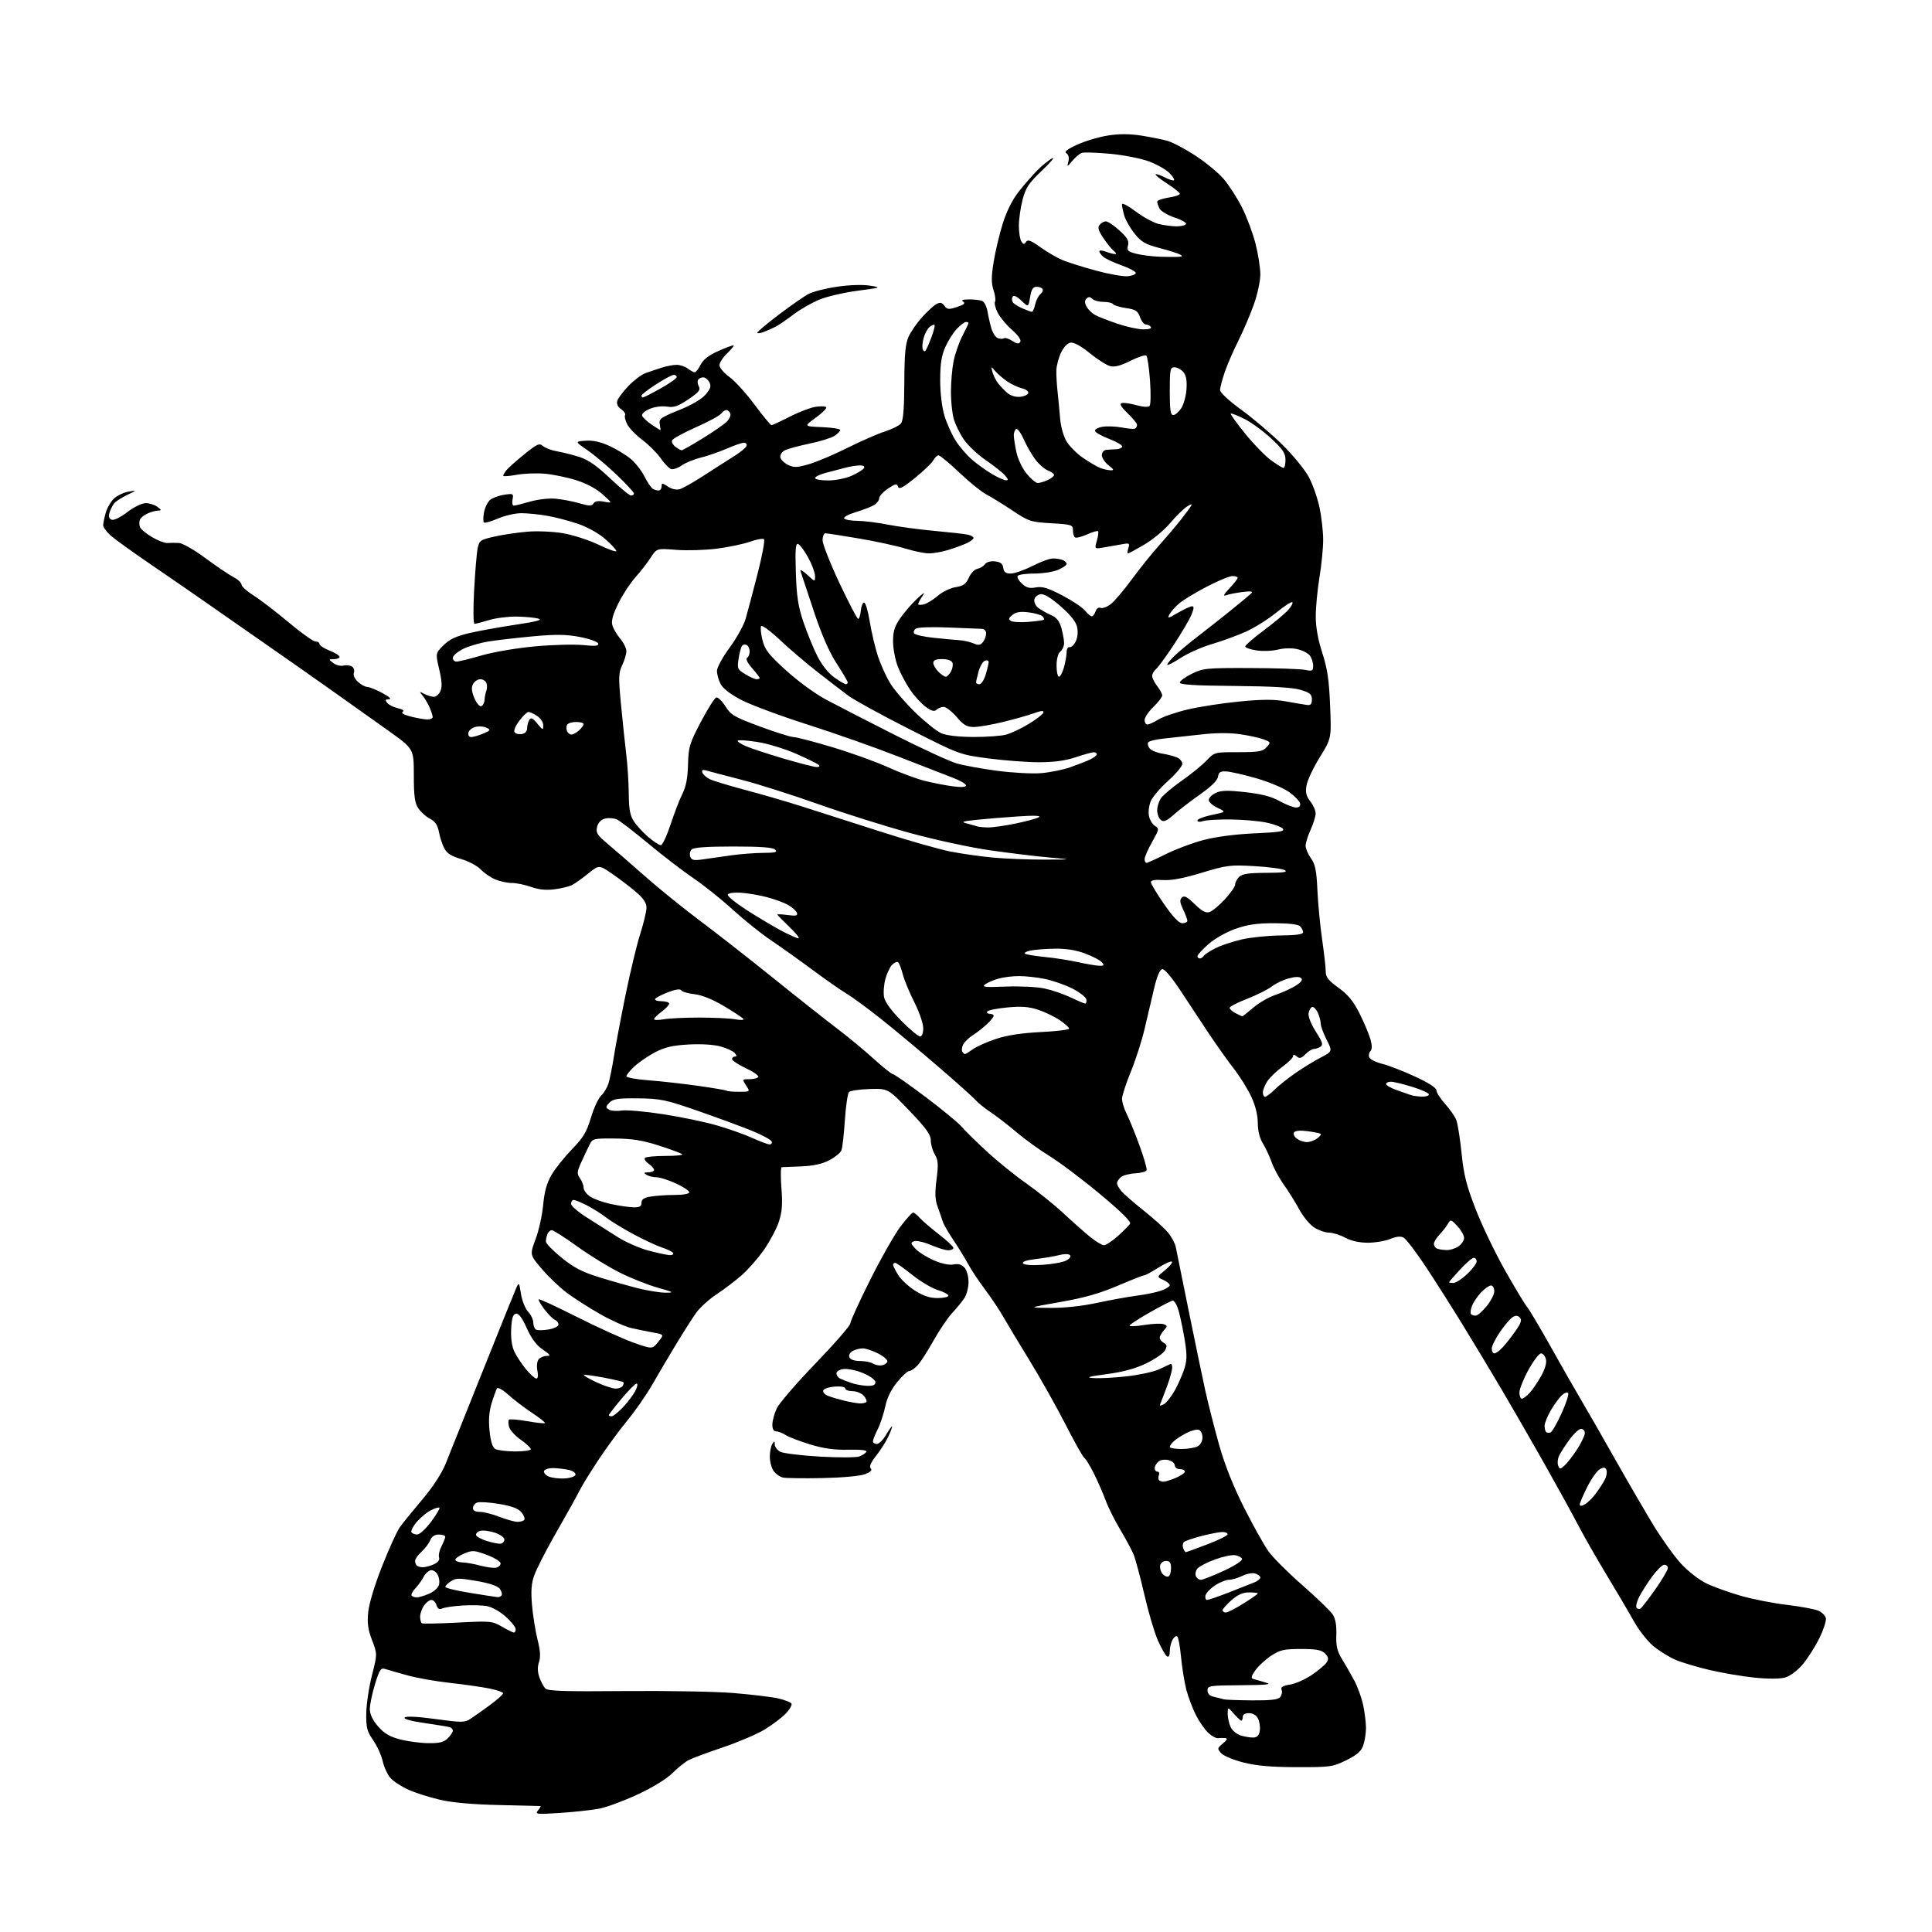 <?xml version="1.0" encoding="UTF-8" standalone="no"?>
<svg 
  version="1.1" 
  xmlns="http://www.w3.org/2000/svg" 
  xmlns:xlink="http://www.w3.org/1999/xlink" 
  xmlns:svg="http://www.w3.org/2000/svg"
  xmlns:rdf="http://www.w3.org/1999/02/22-rdf-syntax-ns#"
  xmlns:cc="http://creativecommons.org/ns#"
  xmlns:dc="http://purl.org/dc/elements/1.1/"
  viewBox="0 0 768 768"
  width="768"
  height="768"
>
<style>svg {background-color: white; }</style>"
<path stroke="none" fill="black" fill-rule="evenodd" d="M222.58,720.67C213.26,721.28 212.60,721.20 213.87,719.66C214.63,718.75 215.08,717.97 214.87,717.94C214.67,717.91 207.30,717.73 198.50,717.53C188.09,717.31 179.88,716.58 175.00,715.46C170.88,714.51 165.25,712.73 162.50,711.50C159.75,710.28 156.51,708.20 155.31,706.89C154.11,705.57 152.69,702.56 152.15,700.19C151.62,697.81 149.91,694.02 148.34,691.76C145.89,688.21 145.51,686.76 145.60,681.08C145.65,677.46 146.66,670.67 147.85,666.00C150.00,657.50 150.00,657.50 147.90,652.00C146.26,647.71 145.92,645.23 146.38,640.74C146.73,637.36 149.03,629.78 151.94,622.46C154.67,615.57 157.80,608.68 158.90,607.15C159.99,605.61 163.98,600.69 167.76,596.22C172.07,591.11 175.58,585.73 177.18,581.79C178.58,578.33 185.20,561.77 191.90,545.00C198.60,528.23 204.59,513.38 205.21,512.00C206.29,509.62 206.38,509.74 207.10,514.36C207.52,517.04 208.80,520.22 209.93,521.43C211.07,522.64 212.00,524.59 212.00,525.76C212.00,526.93 212.47,528.17 213.04,528.52C213.61,528.88 215.86,528.86 218.04,528.49C220.29,528.11 222.00,527.26 222.00,526.52C222.00,525.80 221.37,524.97 220.61,524.68C219.84,524.38 217.98,522.52 216.47,520.54C214.96,518.57 213.92,516.75 214.16,516.50C214.41,516.26 221.26,519.42 229.39,523.53C237.52,527.63 247.57,532.20 251.73,533.68C259.30,536.36 259.30,536.36 261.65,533.43C264.01,530.50 264.01,530.50 259.75,529.72C257.41,529.29 253.47,528.49 251.00,527.93C248.53,527.38 242.90,524.86 238.50,522.34C234.10,519.83 228.20,516.05 225.39,513.96C222.58,511.86 218.10,507.59 215.43,504.47C210.58,498.79 210.58,498.79 212.89,492.64C214.17,489.26 215.53,483.12 215.91,479.00C216.42,473.61 217.36,470.24 219.26,467.00C220.71,464.52 224.37,459.95 227.38,456.84C231.89,452.19 233.22,449.96 234.92,444.25C236.06,440.44 237.87,436.52 238.96,435.54C240.04,434.56 241.36,432.35 241.89,430.63C242.42,428.91 243.38,424.12 244.03,420.00C244.67,415.88 246.74,404.95 248.62,395.72C250.50,386.50 253.15,375.47 254.51,371.22C255.86,366.98 256.98,362.30 256.99,360.83C257.00,358.92 255.80,357.13 252.81,354.57C250.50,352.59 246.26,349.35 243.37,347.37C238.13,343.76 238.13,343.76 233.82,347.25C231.44,349.17 228.57,351.22 227.42,351.81C226.28,352.40 223.13,353.17 220.42,353.51C217.06,353.94 214.11,353.64 211.12,352.57C208.72,351.71 205.29,351.00 203.50,351.00C201.71,351.00 198.73,350.36 196.87,349.59C195.02,348.81 192.42,347.02 191.10,345.62C189.78,344.21 186.30,342.36 183.37,341.50C179.40,340.35 177.66,339.24 176.60,337.19C175.81,335.67 174.85,332.74 174.47,330.68C173.95,327.94 172.99,326.53 170.89,325.44C169.31,324.63 167.23,322.75 166.26,321.27C164.86,319.13 164.50,316.42 164.50,308.14C164.50,297.69 164.50,297.69 154.50,290.54C149.00,286.61 138.43,279.10 131.00,273.85C123.58,268.59 112.10,260.55 105.50,255.97C98.90,251.39 89.00,244.49 83.50,240.63C78.00,236.76 67.42,229.47 60.00,224.42C52.58,219.36 45.26,214.07 43.75,212.66C42.24,211.25 41.00,209.51 41.01,208.80C41.01,208.08 41.46,205.89 42.00,203.93C42.55,201.96 44.03,199.38 45.30,198.19C46.56,197.00 49.15,195.77 51.05,195.44C54.50,194.86 54.50,194.86 50.50,196.77C48.30,197.82 45.99,199.32 45.37,200.09C44.75,200.87 43.93,202.51 43.55,203.75C43.07,205.32 43.33,206.19 44.38,206.59C45.26,206.93 47.86,205.67 50.59,203.59C53.27,201.54 56.43,200.00 57.95,200.00C59.42,200.00 61.49,200.66 62.56,201.47C64.27,202.76 64.30,202.94 62.80,202.97C61.86,202.99 59.97,203.51 58.60,204.14C57.23,204.76 55.87,205.88 55.59,206.64C55.30,207.39 55.33,208.69 55.65,209.53C55.97,210.37 58.14,212.17 60.48,213.54C62.81,214.91 65.57,215.95 66.61,215.85C67.65,215.76 69.68,215.75 71.13,215.84C72.59,215.93 77.27,218.60 81.63,221.85C85.96,225.06 90.96,228.45 92.75,229.37C94.54,230.30 96.00,231.65 96.00,232.38C96.00,233.10 98.14,235.04 100.75,236.68C103.36,238.32 109.62,243.11 114.65,247.33C119.68,251.55 124.52,255.00 125.40,255.00C126.28,255.00 127.00,255.45 127.00,256.01C127.00,256.56 128.80,257.74 131.00,258.62C133.20,259.50 135.00,260.62 135.00,261.11C135.00,261.60 133.99,262.01 132.75,262.03C130.53,262.06 130.52,262.08 132.50,263.58C133.60,264.41 135.40,264.86 136.51,264.59C137.61,264.31 139.14,264.47 139.90,264.94C140.67,265.41 141.02,266.52 140.68,267.39C140.31,268.34 140.94,269.79 142.22,270.99C143.41,272.10 145.08,273.02 145.94,273.05C146.80,273.07 149.53,274.17 152.00,275.50C154.77,276.98 155.78,277.93 154.63,277.95C153.12,277.99 152.98,278.28 153.95,279.44C154.60,280.23 156.52,281.17 158.20,281.54C160.15,281.97 160.82,282.49 160.05,282.97C159.31,283.43 160.60,284.17 163.36,284.86C165.85,285.49 168.81,286.00 169.94,286.00C171.07,286.00 172.00,285.57 172.00,285.05C172.00,284.52 171.46,282.84 170.81,281.30C170.15,279.76 168.91,277.65 168.06,276.60C166.59,274.82 166.62,274.77 168.68,275.85C169.89,276.48 171.58,277.00 172.46,277.00C173.33,277.00 174.50,275.99 175.07,274.75C175.81,273.13 175.68,270.71 174.60,266.10C173.11,259.69 173.11,259.69 176.30,256.51C178.69,254.13 181.28,252.91 186.50,251.68C190.35,250.78 198.68,249.27 205.00,248.33C213.29,247.10 215.80,246.42 214.00,245.91C212.62,245.52 208.76,245.15 205.41,245.10C202.06,245.04 197.11,245.67 194.41,246.49C191.71,247.31 189.11,247.98 188.63,247.99C188.14,248.00 188.07,242.11 188.47,234.66C188.87,227.32 189.49,219.82 189.87,217.98C190.51,214.86 190.94,214.56 196.53,213.30C199.81,212.56 205.68,211.69 209.57,211.36C213.54,211.02 219.77,211.29 223.77,211.96C227.69,212.62 234.07,214.68 237.95,216.54C241.83,218.40 245.00,219.53 245.00,219.05C245.00,218.56 243.03,216.43 240.62,214.31C238.05,212.05 233.60,209.55 229.87,208.27C226.36,207.06 220.83,205.61 217.57,205.04C214.30,204.47 209.66,204.00 207.25,204.00C204.84,204.00 200.64,204.96 197.90,206.14C195.17,207.31 192.67,208.01 192.35,207.68C192.03,207.36 192.05,205.56 192.40,203.68C192.75,201.81 193.82,199.60 194.77,198.77C195.72,197.95 198.24,197.01 200.36,196.68C204.03,196.12 204.19,196.21 203.75,198.55C203.49,199.90 203.71,201.00 204.23,201.00C204.76,201.00 207.66,200.28 210.67,199.41C213.72,198.52 218.21,198.00 220.82,198.24C223.39,198.47 227.66,199.28 230.30,200.05C234.29,201.21 235.25,201.22 235.93,200.11C236.49,199.20 237.81,198.99 240.13,199.43C243.50,200.08 243.50,200.08 239.56,196.52C237.10,194.30 233.17,192.19 229.06,190.89C225.45,189.75 219.80,188.59 216.50,188.30C213.20,188.02 208.14,188.23 205.25,188.76C202.36,189.29 200.01,189.45 200.03,189.11C200.05,188.78 200.61,187.80 201.28,186.94C201.95,186.08 205.14,183.25 208.36,180.63C213.56,176.42 214.40,176.05 215.86,177.32C216.76,178.10 219.30,179.05 221.50,179.42C223.70,179.79 227.69,180.81 230.38,181.67C233.86,182.79 237.32,185.21 242.49,190.12C246.47,193.90 250.24,197.00 250.87,197.00C251.49,197.00 252.00,196.62 252.00,196.16C252.00,195.70 248.96,192.41 245.25,188.85C241.54,185.29 236.25,180.83 233.50,178.94C228.50,175.50 228.50,175.50 232.78,175.19C235.71,174.98 238.72,175.64 242.28,177.28C245.15,178.60 248.98,180.93 250.79,182.47C252.61,184.00 255.03,187.11 256.18,189.38C257.33,191.64 258.77,193.83 259.38,194.23C260.00,194.64 261.06,194.98 261.75,194.98C262.44,194.99 263.00,194.27 263.00,193.38C263.00,191.91 263.22,191.92 265.55,193.44C267.14,194.48 268.92,194.85 270.30,194.43C271.51,194.06 275.71,191.67 279.64,189.13C283.57,186.58 288.94,183.15 291.58,181.50C294.22,179.85 296.56,177.94 296.77,177.25C296.99,176.56 296.51,176.00 295.71,176.00C294.91,176.00 291.83,177.06 288.87,178.35C285.92,179.64 281.28,181.24 278.57,181.91C275.86,182.57 272.41,183.99 270.91,185.06C269.41,186.13 267.50,186.75 266.68,186.43C265.85,186.11 264.00,184.16 262.57,182.10C261.14,180.04 257.91,176.81 255.39,174.92C252.87,173.04 250.15,170.25 249.36,168.72C248.57,167.19 248.17,165.54 248.48,165.04C248.78,164.54 248.08,163.47 246.92,162.66C245.51,161.67 245.01,160.55 245.41,159.28C245.74,158.24 247.75,155.58 249.87,153.37C252.00,151.16 255.03,148.89 256.62,148.32C258.20,147.75 261.11,146.77 263.07,146.14C265.04,145.51 267.74,145.01 269.07,145.03C270.41,145.05 272.37,145.72 273.44,146.53C274.51,147.34 275.73,148.00 276.17,148.00C276.60,148.00 277.65,146.64 278.52,144.97C279.60,142.88 281.83,141.16 285.70,139.46C288.78,138.09 291.46,137.13 291.64,137.31C291.83,137.49 290.63,138.93 288.99,140.51C287.35,142.09 286.00,144.19 286.00,145.18C286.00,146.17 287.78,148.28 289.96,149.86C292.15,151.44 296.64,156.39 299.96,160.87C303.28,165.34 306.30,169.00 306.68,169.00C307.06,169.00 310.32,167.49 313.94,165.64C317.55,163.79 322.18,162.02 324.23,161.71C326.28,161.39 328.18,161.48 328.44,161.90C328.70,162.33 326.80,164.21 324.21,166.09C319.50,169.50 319.50,169.50 326.75,169.79C330.74,169.96 334.00,170.47 334.00,170.93C334.00,171.39 332.97,172.44 331.71,173.27C330.46,174.09 325.94,175.49 321.67,176.37C317.41,177.25 313.01,178.46 311.90,179.05C310.79,179.65 310.02,180.89 310.20,181.81C310.38,182.73 311.77,184.08 313.28,184.81C315.62,185.93 316.89,185.88 321.57,184.52C324.61,183.64 331.46,180.73 336.80,178.07C342.13,175.40 348.83,172.47 351.67,171.55C354.52,170.64 357.43,169.19 358.13,168.34C359.05,167.23 359.44,162.55 359.48,152.14C359.52,140.83 359.91,136.67 361.17,133.86C362.07,131.86 364.50,128.35 366.57,126.06C368.64,123.77 371.19,121.43 372.25,120.87C373.72,120.08 374.45,120.23 375.42,121.55C376.51,123.06 377.13,123.11 380.45,122.02C383.21,121.11 383.87,120.53 382.87,119.90C381.95,119.32 382.71,119.03 385.17,119.02C387.19,119.01 389.54,119.27 390.39,119.60C391.25,119.92 392.22,121.84 392.56,123.85C392.89,125.86 393.60,128.92 394.13,130.66C394.66,132.40 395.79,134.09 396.64,134.41C397.49,134.74 398.58,134.76 399.06,134.46C399.55,134.16 401.04,134.64 402.38,135.51C404.23,136.73 404.99,136.82 405.57,135.89C406.03,135.14 404.78,133.33 402.24,131.09C400.00,129.12 397.44,126.02 396.54,124.22C395.65,122.42 395.19,120.50 395.53,119.95C395.87,119.41 395.61,117.34 394.95,115.36C394.03,112.56 394.04,110.05 394.99,104.13C395.66,99.93 397.30,93.04 398.63,88.81C400.18,83.89 402.48,79.31 405.01,76.11C407.19,73.35 410.55,69.52 412.48,67.59C414.41,65.65 417.01,63.56 418.25,62.93C419.49,62.31 417.68,64.48 414.23,67.77C408.90,72.84 407.74,74.59 406.48,79.42C405.67,82.54 405.01,87.21 405.02,89.80C405.02,92.38 405.47,95.17 406.02,96.00C406.83,97.23 407.15,97.26 407.87,96.16C408.55,95.10 409.79,95.57 413.62,98.30C416.30,100.22 420.25,102.52 422.39,103.40C424.52,104.29 430.49,106.16 435.65,107.57C440.82,108.97 446.49,109.98 448.27,109.81C450.05,109.64 451.49,109.05 451.49,108.50C451.48,107.95 448.96,106.60 445.88,105.50C442.80,104.40 439.54,102.88 438.64,102.13C437.74,101.37 437.00,100.37 437.00,99.90C437.00,99.43 438.15,99.49 439.57,100.02C440.98,100.56 442.64,101.00 443.26,101.00C443.88,101.00 443.66,100.44 442.78,99.75C441.89,99.06 440.01,96.75 438.58,94.61C436.60,91.62 436.26,90.40 437.12,89.36C437.74,88.61 438.86,88.00 439.62,88.00C440.38,88.00 442.79,89.62 444.99,91.61C448.13,94.45 448.86,95.71 448.40,97.55C447.89,99.58 448.30,100.00 451.66,100.87C453.77,101.41 457.98,101.95 461.00,102.05C464.02,102.16 467.40,102.18 468.50,102.09C470.11,101.97 470.21,101.78 469.00,101.13C468.18,100.68 464.51,99.53 460.85,98.58C455.30,97.12 453.67,96.18 451.02,92.87C449.27,90.69 447.42,87.47 446.92,85.71C446.41,83.95 446.00,81.93 446.00,81.22C446.00,80.52 448.46,81.79 451.47,84.07C454.48,86.34 458.64,88.59 460.72,89.08C462.80,89.56 465.94,89.96 467.69,89.98C469.45,89.99 471.14,89.59 471.45,89.08C471.76,88.58 469.76,87.42 467.00,86.50C464.24,85.58 461.54,84.00 460.99,82.98C460.45,81.96 460.00,80.70 460.00,80.18C460.00,79.66 462.02,78.92 464.50,78.55C466.98,78.18 469.00,77.50 469.00,77.04C469.00,76.58 466.73,74.75 463.96,72.98C461.19,71.20 459.12,69.54 459.37,69.30C459.61,69.05 461.25,69.59 463.00,70.50C464.75,71.41 466.42,71.92 466.70,71.63C466.98,71.35 466.12,70.03 464.79,68.70C463.46,67.37 459.81,65.32 456.68,64.15C453.54,62.98 446.61,61.62 441.27,61.13C435.92,60.64 430.87,60.48 430.03,60.77C429.19,61.07 427.51,62.48 426.30,63.90C424.12,66.49 424.11,66.49 424.70,64.15C425.06,62.69 424.77,61.47 423.91,60.95C422.93,60.34 424.16,59.36 428.25,57.49C431.39,56.05 436.89,54.42 440.47,53.86C444.97,53.16 449.08,53.18 453.75,53.91C457.46,54.50 462.14,55.44 464.15,56.01C466.16,56.58 471.13,59.21 475.19,61.86C479.25,64.51 484.28,68.66 486.38,71.09C488.47,73.52 491.75,78.59 493.66,82.36C495.57,86.14 498.01,92.62 499.07,96.77C500.13,100.92 501.00,106.47 501.00,109.10C501.00,111.74 499.82,117.16 498.37,121.19C496.93,125.21 494.17,131.65 492.24,135.50C490.30,139.35 487.88,144.93 486.86,147.91C485.84,150.88 485.00,154.09 485.00,155.04C485.00,156.06 488.52,159.32 493.55,162.98C498.26,166.40 505.58,172.64 509.84,176.85C514.09,181.06 518.81,186.85 520.33,189.72C521.85,192.59 523.74,197.99 524.53,201.72C525.32,205.45 525.97,211.20 525.98,214.50C525.99,217.80 525.33,224.55 524.51,229.50C523.70,234.45 523.03,241.43 523.03,245.00C523.03,249.28 523.91,254.23 525.62,259.50C527.66,265.80 528.32,270.27 528.74,280.51C529.27,293.52 529.27,293.52 524.60,301.08C522.03,305.24 519.67,310.27 519.35,312.26C518.89,315.04 519.25,316.50 520.88,318.57C522.05,320.06 522.99,322.22 522.98,323.38C522.97,324.55 522.07,327.46 520.98,329.86C519.89,332.26 519.00,335.11 519.00,336.20C519.00,337.30 519.96,339.53 521.12,341.17C522.84,343.58 523.33,346.04 523.69,353.83C523.93,359.15 524.78,367.97 525.56,373.43C526.35,378.89 527.00,384.62 527.00,386.18C527.00,388.43 528.03,389.74 532.05,392.63C535.85,395.36 537.94,397.91 540.44,402.88C542.27,406.52 544.22,411.15 544.78,413.16C545.46,415.64 545.46,417.14 544.76,417.84C544.20,418.40 543.98,419.51 544.28,420.29C544.58,421.08 546.91,422.24 549.44,422.88C551.98,423.52 557.87,425.80 562.53,427.96C567.87,430.42 571.00,432.45 571.00,433.43C571.00,434.29 572.56,436.72 574.46,438.82C576.36,440.93 578.37,443.84 578.92,445.29C579.47,446.74 580.41,452.67 581.00,458.47C581.86,466.99 582.94,471.25 586.63,480.75C589.14,487.21 594.38,498.12 598.28,505.00C602.17,511.88 606.11,518.40 607.03,519.50C607.94,520.60 612.21,527.80 616.52,535.50C620.83,543.20 626.22,552.65 628.51,556.50C630.80,560.35 636.87,570.92 641.99,580.00C647.12,589.08 654.00,600.91 657.28,606.31C660.56,611.70 665.47,618.54 668.18,621.51C670.98,624.57 675.37,628.00 678.31,629.42C681.16,630.80 687.35,633.02 692.05,634.37C696.75,635.72 705.07,637.35 710.55,637.99C716.02,638.64 721.62,639.69 722.99,640.34C724.36,640.99 725.63,642.34 725.83,643.35C726.02,644.36 724.82,647.96 723.15,651.34C721.48,654.73 718.50,659.40 716.51,661.72C714.41,664.18 711.51,666.32 709.57,666.85C707.57,667.41 702.73,667.42 697.50,666.89C692.70,666.40 684.66,665.04 679.64,663.86C674.62,662.68 668.50,660.86 666.04,659.80C663.58,658.75 659.65,656.31 657.30,654.39C654.94,652.46 651.38,647.91 649.32,644.20C647.27,640.52 642.46,632.33 638.62,626.00C634.79,619.67 629.77,610.90 627.47,606.50C625.18,602.10 619.20,591.23 614.19,582.34C609.18,573.45 601.54,560.18 597.21,552.84C592.88,545.50 585.75,533.65 581.36,526.50C576.97,519.35 570.31,508.87 566.55,503.21C562.79,497.55 558.92,492.49 557.95,491.97C556.75,491.33 555.04,491.50 552.62,492.51C550.67,493.33 546.68,494.00 543.77,494.00C540.38,494.00 537.12,493.28 534.74,492.00C532.69,490.90 529.82,490.00 528.37,490.00C526.92,490.00 524.30,489.11 522.54,488.03C520.78,486.94 518.06,483.68 516.48,480.78C514.91,477.87 512.13,473.42 510.31,470.89C508.49,468.35 506.33,464.35 505.50,461.99C504.67,459.64 503.09,456.27 501.99,454.49C500.72,452.43 500.00,449.50 499.99,446.38C499.98,443.27 499.06,439.51 497.43,436.00C496.03,432.98 492.95,428.02 490.60,425.00C488.25,421.98 483.89,415.86 480.91,411.41C477.94,406.97 472.80,399.20 469.50,394.16C465.78,388.48 462.93,385.09 462.00,385.26C461.02,385.43 459.89,388.13 458.75,393.01C457.78,397.13 456.08,404.38 454.96,409.13C453.84,413.88 451.38,421.53 449.48,426.13C447.59,430.73 446.03,435.53 446.02,436.79C446.01,438.05 446.84,440.75 447.87,442.79C448.89,444.83 451.18,450.45 452.94,455.28C454.71,460.10 455.99,464.54 455.79,465.14C455.59,465.73 453.57,466.31 451.29,466.42C449.02,466.53 446.45,467.21 445.58,467.93C444.71,468.65 444.01,469.75 444.03,470.37C444.05,470.99 444.84,472.41 445.78,473.53C446.73,474.64 450.69,478.09 454.59,481.19C458.49,484.29 462.84,488.21 464.25,489.89C465.67,491.57 467.08,494.20 467.39,495.73C467.69,497.25 470.00,508.62 472.51,521.00C475.02,533.38 478.02,547.77 479.17,553.00C480.33,558.23 482.80,567.90 484.66,574.50C486.91,582.43 490.27,590.88 494.59,599.42C498.19,606.53 502.55,614.33 504.29,616.75C506.03,619.17 512.10,625.23 517.78,630.20C523.47,635.18 528.86,640.38 529.76,641.76C530.88,643.47 531.35,646.08 531.21,649.89C531.06,654.31 531.53,656.35 533.46,659.50C534.80,661.70 536.99,665.52 538.33,668.00C539.66,670.48 541.26,674.88 541.88,677.80C542.49,680.71 543.00,684.81 543.00,686.90C543.00,688.99 542.51,692.10 541.91,693.82C541.09,696.18 539.45,697.61 535.16,699.72C529.78,702.36 528.82,702.50 515.50,702.47C505.37,702.45 499.51,701.94 494.32,700.63C490.38,699.64 486.38,697.97 485.44,696.93C483.81,695.14 483.85,694.94 486.11,693.05C487.86,691.60 488.10,691.03 487.00,690.91C486.18,690.83 484.89,690.85 484.14,690.95C483.39,691.05 481.66,690.10 480.29,688.82C478.92,687.54 476.72,684.37 475.39,681.77C474.07,679.16 472.36,674.63 471.59,671.70C470.83,668.77 469.88,662.90 469.48,658.67C469.09,654.44 468.39,650.74 467.93,650.46C467.47,650.18 466.63,650.83 466.05,651.91C465.47,652.99 465.00,655.05 465.00,656.49C465.00,658.16 464.60,658.87 463.89,658.43C463.28,658.05 461.66,655.21 460.29,652.12C458.92,649.03 456.49,640.81 454.90,633.87C453.30,626.92 451.36,619.72 450.59,617.87C449.81,616.01 447.43,611.58 445.28,608.00C443.14,604.42 440.55,599.25 439.54,596.50C438.53,593.75 436.43,588.95 434.88,585.82C433.32,582.70 431.59,579.86 431.03,579.52C430.47,579.18 427.10,573.18 423.54,566.20C419.97,559.21 413.55,547.80 409.28,540.83C405.00,533.86 400.26,525.99 398.75,523.33C397.23,520.67 393.97,515.80 391.50,512.50C389.02,509.20 386.04,504.70 384.86,502.50C383.68,500.30 381.05,496.02 379.02,493.00C376.99,489.98 375.05,486.60 374.73,485.50C374.40,484.40 373.51,481.81 372.75,479.75C371.68,476.88 371.58,474.34 372.29,468.82C373.06,462.84 372.95,461.18 371.61,458.91C370.72,457.42 370.00,454.89 370.00,453.30C370.00,451.03 368.17,448.49 361.52,441.55C353.04,432.70 353.04,432.70 345.77,432.90C341.77,433.02 338.05,433.56 337.51,434.10C336.96,434.64 336.22,439.68 335.85,445.29C335.49,450.91 334.87,456.31 334.47,457.29C334.08,458.28 331.90,460.05 329.63,461.23C326.82,462.69 323.26,463.47 318.50,463.66C314.65,463.82 311.16,463.96 310.74,463.97C310.33,463.99 310.28,467.75 310.63,472.34C311.13,478.79 310.89,481.81 309.59,485.72C308.67,488.49 306.02,493.48 303.71,496.79C301.39,500.11 297.42,504.65 294.87,506.89C292.33,509.12 287.83,512.54 284.87,514.49C281.92,516.43 278.29,519.70 276.81,521.76C275.33,523.82 271.67,529.55 268.68,534.50C265.69,539.45 261.39,546.72 259.14,550.65C256.88,554.58 252.49,560.88 249.39,564.65C246.29,568.42 241.21,575.33 238.11,580.00C235.00,584.67 231.65,590.08 230.66,592.00C229.67,593.92 228.09,596.85 227.16,598.50C226.22,600.15 222.86,606.09 219.70,611.69C216.54,617.30 213.25,623.82 212.39,626.19C211.23,629.40 211.00,632.41 211.48,638.00C211.83,642.12 212.82,648.29 213.67,651.71C214.78,656.14 214.95,658.72 214.26,660.71C213.62,662.58 213.66,664.56 214.40,666.71C215.01,668.47 216.09,670.49 216.81,671.21C217.83,672.22 224.65,672.44 248.31,672.22C264.91,672.07 284.35,672.42 291.50,673.00C298.65,673.59 306.64,674.55 309.25,675.13C311.87,675.72 314.28,676.64 314.61,677.18C314.95,677.72 313.93,679.51 312.36,681.16C310.79,682.80 307.02,685.65 304.00,687.49C300.98,689.32 293.55,692.50 287.50,694.55C281.45,696.60 275.31,698.87 273.85,699.61C272.39,700.35 269.47,702.68 267.35,704.80C265.01,707.13 259.57,710.48 253.50,713.31C248.00,715.88 241.06,718.44 238.08,719.00C235.10,719.55 228.13,720.31 222.58,720.67zM170.25,692.93C174.73,692.99 176.44,692.56 178.00,691.00C179.10,689.90 180.00,688.54 180.00,687.97C180.00,687.40 179.44,686.77 178.75,686.57C178.06,686.37 173.55,685.63 168.72,684.93C163.24,684.14 160.29,683.31 160.87,682.73C161.46,682.14 166.08,682.38 173.15,683.35C183.56,684.77 184.71,684.77 187.00,683.28C188.37,682.39 191.86,679.92 194.75,677.80C197.64,675.67 200.00,673.56 200.00,673.10C200.00,672.64 197.41,671.76 194.25,671.15C191.09,670.53 184.08,669.55 178.68,668.95C173.28,668.36 165.86,667.05 162.18,666.04C158.51,665.04 154.52,663.90 153.32,663.51C151.34,662.87 150.95,663.42 149.07,669.51C147.93,673.19 147.01,677.63 147.01,679.36C147.02,681.45 148.11,683.75 150.26,686.24C152.69,689.05 154.87,690.34 159.00,691.43C162.03,692.22 167.09,692.90 170.25,692.93zM498.50,690.68C499.87,690.56 500.60,689.65 500.81,687.80C500.98,686.31 500.63,684.18 500.03,683.05C499.38,681.83 497.93,681.00 496.46,681.00C494.94,681.00 494.00,681.57 494.00,682.50C494.00,683.33 493.75,684.00 493.45,684.00C493.15,684.00 491.81,682.76 490.48,681.25C488.06,678.50 488.06,678.50 488.03,681.20C488.01,682.69 488.53,685.06 489.17,686.47C489.84,687.95 491.63,689.41 493.42,689.94C495.11,690.44 497.40,690.78 498.50,690.68zM497.63,675.92C505.07,675.98 508.06,675.64 508.89,674.63C509.52,673.87 509.78,672.58 509.46,671.76C509.04,670.65 509.89,670.11 512.82,669.64C514.98,669.30 518.91,667.55 521.55,665.76C524.19,663.97 526.83,661.72 527.41,660.77C528.22,659.45 528.05,658.62 526.70,657.27C525.31,655.88 523.26,655.50 517.14,655.50C510.36,655.50 508.83,655.85 505.29,658.19C503.05,659.67 500.24,662.26 499.04,663.95C497.41,666.23 497.19,667.11 498.18,667.40C498.91,667.61 501.07,668.24 503.00,668.79C505.81,669.60 503.90,669.82 493.25,669.90C480.74,669.99 480.00,670.11 480.00,671.98C480.00,673.33 480.88,674.16 482.75,674.57C484.26,674.90 485.95,675.33 486.50,675.51C487.05,675.69 492.06,675.88 497.63,675.92zM204.25,648.96C204.66,648.98 205.00,648.38 205.00,647.62C205.00,646.86 203.23,644.63 201.06,642.67C198.89,640.71 195.57,638.82 193.67,638.47C191.78,638.11 187.36,638.00 183.86,638.21C180.36,638.43 176.75,638.96 175.84,639.38C174.64,639.93 174.00,639.57 173.52,638.07C173.16,636.93 172.25,636.00 171.49,636.00C170.73,636.00 169.41,637.00 168.56,638.22C167.70,639.44 167.00,641.44 167.00,642.66C167.00,643.88 167.34,645.07 167.75,645.29C168.16,645.52 174.57,645.39 182.00,645.00C194.96,644.32 195.66,644.38 199.50,646.61C201.70,647.88 203.84,648.94 204.25,648.96zM487.28,641.00C487.99,641.00 491.14,639.39 494.28,637.42C497.43,635.46 500.00,633.66 500.00,633.42C500.00,633.19 498.44,633.00 496.53,633.00C494.08,633.00 492.03,633.91 489.53,636.10C487.59,637.81 486.00,639.61 486.00,640.10C486.00,640.60 486.58,641.00 487.28,641.00zM652.10,639.44C652.62,639.11 655.29,635.66 658.03,631.77C660.76,627.87 663.00,624.08 663.00,623.34C663.00,622.60 662.36,622.00 661.59,622.00C660.81,622.00 658.62,624.14 656.71,626.75C654.81,629.36 652.51,632.98 651.59,634.78C650.67,636.58 650.19,638.50 650.53,639.05C650.86,639.59 651.57,639.77 652.10,639.44zM479.85,636.00C480.40,636.00 484.37,634.63 488.67,632.95C492.98,631.28 497.51,629.49 498.75,628.98C499.99,628.46 501.00,627.61 501.00,627.09C501.00,626.56 500.10,625.85 498.99,625.50C497.89,625.15 495.57,625.57 493.84,626.43C492.11,627.29 489.70,628.00 488.49,628.00C487.29,628.00 484.77,629.03 482.90,630.29C481.04,631.54 479.37,633.34 479.18,634.29C479.00,635.23 479.30,636.00 479.85,636.00zM165.70,635.00C166.45,635.00 168.58,634.37 170.44,633.59C172.29,632.82 174.10,631.26 174.46,630.13C174.82,629.00 174.61,627.13 173.99,625.98C173.37,624.82 172.12,624.02 171.21,624.20C170.30,624.37 169.04,625.54 168.41,626.80C167.79,628.05 166.31,630.10 165.13,631.36C163.95,632.62 163.29,633.95 163.66,634.32C164.03,634.70 164.95,635.00 165.70,635.00zM197.69,634.88C198.35,634.95 199.12,634.62 199.41,634.15C199.70,633.68 199.37,632.52 198.67,631.57C197.86,630.45 194.61,629.36 189.47,628.46C182.54,627.26 181.23,627.27 179.26,628.56C178.02,629.38 177.00,630.40 177.00,630.82C177.00,631.25 181.39,632.31 186.75,633.18C192.11,634.05 197.04,634.82 197.69,634.88zM477.33,628.00C478.09,628.00 482.19,626.40 486.42,624.44C490.83,622.40 493.96,620.37 493.74,619.69C493.52,619.04 492.22,618.37 490.84,618.20C489.47,618.04 485.83,618.84 482.76,619.99C479.69,621.14 476.64,622.73 475.98,623.53C475.32,624.32 475.04,625.66 475.36,626.49C475.68,627.32 476.56,628.00 477.33,628.00zM464.40,626.70C465.01,626.50 465.50,625.02 465.50,623.42C465.50,621.17 465.04,620.50 463.51,620.50C462.40,620.50 461.38,621.29 461.18,622.30C460.99,623.29 461.39,624.76 462.07,625.58C462.75,626.40 463.80,626.90 464.40,626.70zM197.25,623.17C198.21,622.95 199.00,622.18 199.00,621.46C199.00,620.73 196.55,619.23 193.55,618.10C188.54,616.23 187.80,616.19 184.55,617.54C182.60,618.36 181.00,619.47 181.00,620.01C181.00,620.56 182.24,621.04 183.75,621.08C185.26,621.12 188.53,621.70 191.00,622.37C193.47,623.03 196.29,623.39 197.25,623.17zM168.12,623.00C169.10,623.00 171.06,622.47 172.47,621.83C174.11,621.08 174.85,620.10 174.53,619.08C174.25,618.21 174.69,616.21 175.51,614.64C176.33,613.06 177.00,611.37 177.00,610.89C177.00,610.40 175.86,610.00 174.48,610.00C172.80,610.00 171.64,610.75 171.03,612.25C170.53,613.49 168.97,615.56 167.56,616.85C166.15,618.15 165.00,619.76 165.00,620.44C165.00,621.11 165.30,621.97 165.67,622.33C166.03,622.70 167.14,623.00 168.12,623.00zM471.38,617.00C471.63,617.00 475.47,615.61 479.91,613.91C484.36,612.21 488.00,610.41 488.00,609.91C488.00,609.41 487.05,609.00 485.89,609.00C484.74,609.00 481.02,609.71 477.64,610.58C474.26,611.45 471.10,612.54 470.62,613.01C470.13,613.48 470.01,614.57 470.34,615.43C470.67,616.29 471.14,617.00 471.38,617.00zM199.00,613.64C199.82,613.55 200.50,612.81 200.50,611.99C200.50,611.15 198.81,609.95 196.61,609.23C194.46,608.53 191.85,608.23 190.80,608.56C189.75,608.90 189.05,609.66 189.25,610.26C189.45,610.86 191.39,611.91 193.56,612.58C195.73,613.26 198.18,613.74 199.00,613.64zM165.85,610.00C166.80,610.00 169.28,607.71 171.37,604.92C173.46,602.12 174.94,599.61 174.68,599.34C174.41,599.07 172.85,599.54 171.21,600.39C169.58,601.24 167.06,603.33 165.61,605.05C164.17,606.77 163.24,608.58 163.55,609.08C163.86,609.59 164.90,610.00 165.85,610.00zM205.69,604.95C206.90,604.98 208.13,604.60 208.44,604.10C208.74,603.61 208.20,602.27 207.24,601.12C206.02,599.66 203.37,598.67 198.42,597.84C194.53,597.19 190.59,596.94 189.67,597.29C188.75,597.65 188.00,598.63 188.00,599.47C188.00,600.47 188.95,601.00 190.75,601.00C192.26,601.00 195.75,601.88 198.50,602.95C201.25,604.03 204.49,604.93 205.69,604.95zM629.96,598.02C631.04,597.45 633.01,595.52 634.33,593.74C635.66,591.96 637.29,589.45 637.95,588.17C638.61,586.89 638.90,585.18 638.59,584.38C638.15,583.24 637.58,583.15 636.01,583.99C634.90,584.59 632.64,587.75 631.00,591.01C629.35,594.27 628.00,597.42 628.00,598.01C628.00,598.75 628.58,598.76 629.96,598.02zM462.54,589.00C463.21,589.00 465.39,588.32 467.38,587.49C469.37,586.65 471.00,585.53 471.00,584.99C471.00,584.44 470.10,584.00 469.00,584.00C467.90,584.00 467.00,583.33 467.00,582.52C467.00,581.70 465.87,580.75 464.49,580.41C463.05,580.05 461.34,580.30 460.49,581.01C459.67,581.69 459.00,582.86 459.00,583.62C459.00,584.38 459.50,585.00 460.11,585.00C460.72,585.00 460.97,585.63 460.68,586.40C460.38,587.17 460.41,588.07 460.74,588.40C461.06,588.73 461.88,589.00 462.54,589.00zM224.42,587.71C226.58,587.59 228.52,586.95 228.74,586.29C228.96,585.62 227.91,584.76 226.40,584.39C224.89,584.01 222.10,583.65 220.18,583.60C218.22,583.54 216.52,584.04 216.27,584.75C216.03,585.44 216.88,586.43 218.17,586.96C219.45,587.49 222.27,587.83 224.42,587.71zM327.00,587.56C319.57,587.71 312.49,587.62 311.26,587.35C310.03,587.08 308.34,585.89 307.51,584.71C306.68,583.52 306.01,580.97 306.02,579.03C306.02,577.09 306.47,574.83 307.00,574.00C307.83,572.71 307.97,572.74 307.98,574.21C307.99,575.16 308.97,576.45 310.16,577.09C311.35,577.72 318.42,578.59 325.86,579.02C333.31,579.45 340.39,579.42 341.60,578.96C342.81,578.50 344.08,577.67 344.43,577.12C344.82,576.48 342.25,576.18 337.27,576.29C331.63,576.41 327.45,575.83 322.00,574.17C317.88,572.91 313.50,571.23 312.29,570.44C311.07,569.65 309.38,569.00 308.54,569.00C307.52,569.00 307.01,568.07 307.03,566.25C307.04,564.74 307.83,561.85 308.78,559.84C309.72,557.82 316.69,549.76 324.25,541.91C331.81,534.06 338.01,526.94 338.01,526.07C338.02,525.21 341.61,517.36 345.98,508.63C350.36,499.90 355.81,490.34 358.09,487.38C360.38,484.42 362.57,482.00 362.97,482.00C363.36,482.00 364.55,482.95 365.60,484.12C366.64,485.29 370.09,488.24 373.25,490.68C376.41,493.12 379.00,495.54 379.00,496.06C379.00,496.58 378.07,497.00 376.94,497.00C375.80,497.00 372.66,496.05 369.96,494.89C367.25,493.72 364.29,493.06 363.37,493.41C361.88,493.98 361.95,494.31 363.95,496.45C365.19,497.76 368.47,499.82 371.25,501.01C374.35,502.35 377.37,502.98 379.04,502.64C380.92,502.27 382.28,502.65 383.39,503.88C384.30,504.88 385.00,507.38 385.00,509.61C385.00,511.78 384.26,514.67 383.35,516.03C382.44,517.39 380.24,520.08 378.46,522.00C376.68,523.92 373.34,528.88 371.03,533.00C368.73,537.12 365.90,541.51 364.75,542.75C363.59,543.99 362.11,545.00 361.45,545.00C360.78,545.00 358.62,546.98 356.63,549.41C354.25,552.31 352.63,555.64 351.89,559.16C351.26,562.10 349.91,566.17 348.88,568.21C347.84,570.25 347.00,572.39 347.00,572.96C347.00,573.53 347.69,574.00 348.53,574.00C349.38,574.00 351.00,572.42 352.13,570.50C353.27,568.58 354.37,567.00 354.58,567.00C354.79,567.00 354.20,568.69 353.27,570.75C352.34,572.81 350.12,576.35 348.34,578.60C346.14,581.40 345.43,583.03 346.13,583.73C346.83,584.43 346.09,585.15 343.83,586.02C341.91,586.75 334.77,587.40 327.00,587.56zM622.01,582.49C623.09,581.51 625.33,578.60 626.99,576.02C628.64,573.44 630.00,570.58 630.00,569.66C630.00,568.75 629.33,568.00 628.51,568.00C627.68,568.00 625.61,569.91 623.90,572.25C622.19,574.59 620.32,577.48 619.76,578.69C619.20,579.89 619.03,581.64 619.39,582.57C620.00,584.16 620.17,584.15 622.01,582.49zM204.75,576.97C208.19,576.99 211.00,576.58 211.00,576.06C211.00,575.55 209.20,573.86 206.99,572.31C204.78,570.77 202.71,568.47 202.37,567.20C202.03,565.94 202.01,564.65 202.33,564.34C202.64,564.03 205.89,564.30 209.56,564.94C213.23,565.58 216.41,565.92 216.63,565.70C216.85,565.48 214.53,563.65 211.48,561.62C208.43,559.59 204.19,556.36 202.05,554.43C199.86,552.44 197.90,551.36 197.55,551.92C197.21,552.48 196.26,555.08 195.45,557.71C194.43,561.01 194.16,564.45 194.60,568.77C195.03,573.00 195.77,575.34 196.87,575.99C197.77,576.51 201.31,576.95 204.75,576.97zM469.57,576.00C472.08,576.00 475.00,575.53 476.07,574.96C477.19,574.37 478.00,572.88 478.00,571.43C478.00,570.06 477.37,568.69 476.59,568.40C475.81,568.10 473.68,568.62 471.84,569.55C470.00,570.48 467.71,571.93 466.75,572.78C465.79,573.62 465.00,574.69 465.00,575.15C465.00,575.62 467.05,576.00 469.57,576.00zM616.35,569.42C616.98,569.17 618.95,565.77 620.73,561.86C622.50,557.94 623.70,554.32 623.38,553.81C623.06,553.29 621.95,553.64 620.91,554.58C619.87,555.52 617.89,558.22 616.51,560.57C615.13,562.93 614.00,565.71 614.00,566.76C614.00,567.81 614.27,568.94 614.60,569.26C614.93,569.59 615.71,569.66 616.35,569.42zM243.13,563.00C243.75,563.00 245.79,561.38 247.66,559.40C249.52,557.42 251.72,554.50 252.55,552.90C253.38,551.31 253.61,550.00 253.06,550.00C252.52,550.00 249.81,552.72 247.04,556.05C244.27,559.38 242.00,562.31 242.00,562.55C242.00,562.80 242.51,563.00 243.13,563.00zM462.65,558.19C463.73,557.61 465.78,554.97 467.21,552.32C468.64,549.67 470.34,545.70 470.98,543.50C471.92,540.30 471.86,537.79 470.66,531.00C469.84,526.33 468.69,521.26 468.11,519.75C467.53,518.24 466.67,517.00 466.22,517.00C465.76,517.00 461.70,519.08 457.19,521.63C452.69,524.18 449.00,526.58 449.00,526.96C449.00,527.34 451.67,527.23 454.94,526.70C458.21,526.17 461.65,526.03 462.58,526.39C464.15,526.99 464.15,527.17 462.64,528.85C461.74,529.84 461.00,531.16 461.00,531.78C461.00,532.40 461.73,533.31 462.61,533.80C463.91,534.53 464.01,535.12 463.11,536.79C462.50,537.94 459.18,540.24 455.75,541.91C451.42,544.02 446.59,545.34 440.00,546.23C432.55,547.23 431.41,547.57 434.74,547.81C437.07,547.98 442.97,547.67 447.87,547.12C452.76,546.57 458.50,545.34 460.63,544.37C462.76,543.40 464.84,542.43 465.25,542.22C465.66,542.01 465.99,542.66 465.97,543.67C465.95,544.67 465.12,547.75 464.12,550.50C463.12,553.25 461.94,556.34 461.50,557.37C460.81,558.98 460.96,559.09 462.65,558.19zM341.58,557.87C342.73,557.94 343.97,557.70 344.34,557.33C344.70,556.96 344.26,555.84 343.35,554.83C342.44,553.82 340.41,553.00 338.85,553.00C337.28,553.00 336.00,552.52 336.00,551.94C336.00,551.32 334.29,551.01 331.83,551.19C329.53,551.36 327.47,552.06 327.25,552.74C327.03,553.42 327.89,554.38 329.17,554.88C330.45,555.38 333.30,556.23 335.50,556.77C337.70,557.31 340.44,557.80 341.58,557.87zM604.96,556.00C605.49,556.00 606.86,554.99 608.01,553.76C609.16,552.52 611.23,549.50 612.60,547.04C614.19,544.20 614.90,541.72 614.53,540.28C614.22,539.03 613.34,538.00 612.57,538.00C611.81,538.00 609.57,540.94 607.59,544.53C605.62,548.13 604.00,552.18 604.00,553.53C604.00,554.89 604.43,556.00 604.96,556.00zM244.69,551.99C245.90,552.00 247.18,551.52 247.54,550.93C247.90,550.35 248.01,549.68 247.78,549.45C247.55,549.21 244.01,548.39 239.93,547.61C235.84,546.83 232.32,546.37 232.10,546.58C231.89,546.79 234.14,548.09 237.10,549.47C240.07,550.85 243.49,551.98 244.69,551.99zM344.75,550.89C347.05,550.97 348.00,550.55 348.00,549.46C348.00,548.59 345.99,547.07 343.30,545.92C340.72,544.81 337.23,544.04 335.55,544.20C333.76,544.38 332.50,545.07 332.50,545.89C332.50,546.66 333.18,547.62 334.00,548.02C334.82,548.43 336.85,549.22 338.50,549.78C340.15,550.33 342.96,550.84 344.75,550.89zM213.20,548.00C213.84,548.00 214.01,546.79 213.62,544.86C213.26,543.05 213.47,541.14 214.12,540.36C214.74,539.61 216.19,539.00 217.35,539.00C219.08,539.00 218.80,538.55 215.79,536.50C213.26,534.78 211.27,532.12 209.40,527.96C207.52,523.77 206.20,522.01 205.09,522.22C203.90,522.44 203.42,523.96 203.20,528.25C203.01,531.95 203.46,535.16 204.46,537.28C205.32,539.09 207.40,542.25 209.09,544.29C210.77,546.33 212.62,548.00 213.20,548.00zM350.42,542.76C351.48,542.62 352.52,541.96 352.74,541.30C352.95,540.65 351.32,539.18 349.11,538.05C346.89,536.92 344.13,536.00 342.97,536.00C341.82,536.00 340.01,536.46 338.97,537.02C337.87,537.61 337.31,538.65 337.64,539.52C338.00,540.45 339.57,541.01 341.86,541.02C343.86,541.02 346.18,541.48 347.00,542.02C347.82,542.57 349.36,542.90 350.42,542.76zM594.05,538.00C594.62,538.00 596.14,536.88 597.41,535.50C598.68,534.13 600.98,531.19 602.52,528.97C604.69,525.84 605.05,524.65 604.13,523.73C603.28,522.88 602.47,522.84 601.26,523.61C600.34,524.19 598.10,526.81 596.29,529.44C594.48,532.07 593.00,535.07 593.00,536.11C593.00,537.15 593.47,538.00 594.05,538.00zM586.59,523.00C587.29,523.00 589.24,521.32 590.93,519.27C592.62,517.22 594.00,514.52 594.00,513.27C594.00,512.02 593.41,511.00 592.69,511.00C591.96,511.00 590.19,512.24 588.75,513.75C587.31,515.26 585.68,517.69 585.13,519.15C584.58,520.60 584.40,522.07 584.73,522.40C585.06,522.73 585.90,523.00 586.59,523.00zM417.50,519.91C423.04,519.95 430.15,519.19 436.00,517.93C441.23,516.80 448.43,515.50 452.00,515.03C455.57,514.57 459.96,513.65 461.75,512.99C463.54,512.34 465.00,511.39 465.00,510.88C465.00,510.37 463.83,509.43 462.41,508.78C459.82,507.60 459.82,507.60 463.15,504.88C464.99,503.38 466.20,501.87 465.86,501.53C465.51,501.18 463.07,502.27 460.42,503.95C457.77,505.63 455.22,507.00 454.75,507.00C454.28,507.00 449.53,508.87 444.20,511.15C437.17,514.15 430.92,515.92 421.50,517.57C408.50,519.85 408.50,519.85 417.50,519.91zM372.70,516.00C375.06,516.00 377.00,515.57 377.00,515.04C377.00,514.51 375.11,513.51 372.79,512.82C370.48,512.13 365.90,509.41 362.63,506.78C359.35,504.15 356.30,502.00 355.84,502.00C355.38,502.00 355.00,502.34 355.00,502.75C355.01,503.16 355.90,504.97 357.00,506.77C358.10,508.57 361.11,511.38 363.69,513.02C367.03,515.14 369.64,516.00 372.70,516.00zM264.50,513.86C268.15,513.86 267.89,513.69 261.50,511.89C257.65,510.80 250.90,508.13 246.50,505.94C242.10,503.76 234.45,499.06 229.50,495.50C224.55,491.93 219.99,489.01 219.36,489.01C218.73,489.00 217.94,489.71 217.61,490.58C217.27,491.45 217.00,492.78 217.00,493.54C217.00,494.29 219.81,497.19 223.25,499.97C228.05,503.86 231.47,505.64 238.00,507.67C242.68,509.12 249.65,511.11 253.50,512.08C257.35,513.06 262.30,513.85 264.50,513.86zM577.75,509.99C578.71,509.99 581.19,508.38 583.25,506.43C585.31,504.47 587.00,502.23 587.00,501.44C587.00,500.65 586.48,500.00 585.84,500.00C585.20,500.00 582.73,502.13 580.34,504.73C577.95,507.33 576.00,509.58 576.00,509.73C576.00,509.88 576.79,510.00 577.75,509.99zM414.39,502.79C418.31,502.54 422.57,501.77 423.86,501.07C425.23,500.34 425.84,499.44 425.33,498.93C424.81,498.41 422.99,498.41 420.97,498.93C419.06,499.43 414.91,500.12 411.74,500.49C408.10,500.90 406.21,501.53 406.62,502.20C407.02,502.84 410.01,503.07 414.39,502.79zM266.31,498.94C267.30,498.97 267.86,498.58 267.55,498.07C267.23,497.56 265.29,496.60 263.24,495.94C261.18,495.27 256.12,492.92 252.00,490.72C247.88,488.52 242.92,485.49 240.98,484.00C239.04,482.50 235.57,480.31 233.27,479.14C230.97,477.96 228.61,477.00 228.04,477.00C227.47,477.00 227.00,477.68 227.00,478.52C227.00,479.36 229.81,481.80 233.25,483.95C236.69,486.10 242.15,489.56 245.39,491.65C248.63,493.73 254.26,496.21 257.89,497.16C261.53,498.11 265.31,498.91 266.31,498.94zM575.03,496.92C576.42,496.96 578.56,496.30 579.78,495.44C581.00,494.59 582.00,493.08 582.00,492.09C582.00,491.10 580.80,489.00 579.34,487.42C576.81,484.69 576.63,484.65 575.59,486.47C574.99,487.52 573.49,489.44 572.25,490.74C571.01,492.03 570.00,493.71 570.00,494.46C570.00,495.22 570.56,496.06 571.25,496.34C571.94,496.62 573.64,496.88 575.03,496.92zM438.86,495.00C439.63,495.00 442.11,493.35 444.38,491.32C446.65,489.30 448.83,487.10 449.23,486.44C449.71,485.66 445.49,481.50 437.23,474.63C430.23,468.80 421.22,462.02 417.21,459.55C413.20,457.08 407.35,452.87 404.21,450.18C401.07,447.50 396.45,443.92 393.94,442.23C391.44,440.55 388.74,438.38 387.94,437.43C387.15,436.47 380.43,430.44 373.00,424.04C365.57,417.64 355.23,409.01 350.00,404.87C344.77,400.73 338.70,396.28 336.50,394.97C334.30,393.67 328.23,389.43 323.00,385.55C317.77,381.67 310.35,376.38 306.50,373.80C302.65,371.21 295.80,365.72 291.28,361.60C286.76,357.48 279.74,351.86 275.69,349.13C271.63,346.39 263.63,340.25 257.91,335.49C252.18,330.73 246.52,326.37 245.32,325.79C244.13,325.22 242.00,325.04 240.59,325.39C238.92,325.81 237.80,326.96 237.36,328.69C236.78,331.00 237.34,331.89 241.54,335.43C244.21,337.67 250.92,343.49 256.45,348.37C261.98,353.25 271.68,361.10 278.00,365.82C284.32,370.54 297.38,380.74 307.00,388.49C316.62,396.25 328.10,405.32 332.50,408.66C336.90,411.99 343.55,417.48 347.27,420.86C350.99,424.24 354.46,427.00 354.96,427.00C355.47,427.00 361.29,431.07 367.89,436.04C374.49,441.01 380.92,446.30 382.19,447.81C383.46,449.31 387.93,453.71 392.13,457.60C396.32,461.48 403.42,467.23 407.90,470.37C412.37,473.50 419.07,478.89 422.77,482.33C426.47,485.78 431.29,490.04 433.48,491.80C435.67,493.56 438.09,495.00 438.86,495.00zM251.75,479.92C254.29,479.98 255.00,479.59 255.00,478.13C255.00,476.75 255.98,476.10 258.75,475.64C260.81,475.30 265.09,475.02 268.25,475.01C271.58,475.00 274.00,474.56 274.00,473.95C274.00,473.38 271.64,471.81 268.75,470.46C265.86,469.12 262.38,468.01 261.00,467.99C259.62,467.98 257.82,467.53 257.00,467.00C255.79,466.22 255.93,466.03 257.75,466.02C258.99,466.01 260.00,465.58 260.00,465.06C260.00,464.54 259.01,463.42 257.81,462.58C256.61,461.74 255.97,460.70 256.39,460.27C256.82,459.85 260.48,459.50 264.53,459.50C268.58,459.50 271.58,459.20 271.20,458.83C270.81,458.46 266.68,456.92 262.00,455.41C255.47,453.30 251.42,452.64 244.55,452.58C235.97,452.50 235.56,452.60 234.37,455.00C233.68,456.38 232.22,459.48 231.11,461.90C229.32,465.81 229.26,466.54 230.55,468.37C231.35,469.51 232.00,471.23 232.00,472.20C232.00,473.16 233.19,474.73 234.64,475.69C236.10,476.64 239.81,477.96 242.89,478.63C245.98,479.29 249.96,479.87 251.75,479.92zM305.83,454.92C306.57,454.96 306.99,454.46 306.77,453.80C306.55,453.14 303.25,451.31 299.43,449.73C295.62,448.15 285.98,444.58 278.00,441.80C264.65,437.14 262.73,436.73 253.79,436.62C245.70,436.52 243.78,436.80 242.29,438.29C240.73,439.85 240.69,440.20 242.00,441.05C242.82,441.58 245.09,441.77 247.02,441.46C248.96,441.15 256.39,441.80 263.52,442.90C270.66,444.00 280.37,446.02 285.09,447.40C289.81,448.77 296.11,451.01 299.09,452.37C302.07,453.73 305.10,454.87 305.83,454.92zM519.50,454.00C520.66,454.00 522.49,453.36 523.56,452.58C524.62,451.80 525.27,450.97 525.00,450.72C524.72,450.48 522.38,450.00 519.79,449.67C516.76,449.27 514.84,449.45 514.39,450.18C514.01,450.80 514.52,451.91 515.54,452.65C516.55,453.39 518.34,454.00 519.50,454.00zM502.88,436.00C503.37,436.00 505.05,434.73 506.63,433.19C508.21,431.64 511.84,428.73 514.71,426.72C517.57,424.71 522.12,421.91 524.81,420.50C529.70,417.95 529.70,417.95 527.35,413.30C526.06,410.75 525.00,407.86 525.00,406.88C525.00,405.90 524.47,403.94 523.83,402.52C523.18,401.11 522.17,400.11 521.58,400.30C520.98,400.50 520.35,401.65 520.17,402.87C519.99,404.12 521.26,407.29 523.09,410.14C525.73,414.26 526.07,415.35 524.91,416.08C524.14,416.57 522.94,416.98 522.25,416.98C521.56,416.99 520.07,417.93 518.93,419.07C517.29,420.71 516.57,420.89 515.43,419.94C514.42,419.11 514.00,419.08 514.00,419.87C514.00,420.49 512.11,422.36 509.79,424.04C507.48,425.71 504.78,428.30 503.80,429.79C502.82,431.28 502.01,433.29 502.01,434.25C502.00,435.21 502.40,436.00 502.88,436.00zM565.25,435.92C566.76,435.96 568.00,435.57 568.00,435.04C568.00,434.51 565.03,433.16 561.39,432.04C557.76,430.92 553.94,430.00 552.89,430.00C551.85,430.00 551.00,430.41 551.00,430.92C551.00,431.42 552.91,432.52 555.25,433.35C557.59,434.19 560.17,435.09 561.00,435.36C561.83,435.62 563.74,435.88 565.25,435.92zM293.78,434.00C298.23,434.00 298.23,434.00 296.59,431.50C294.97,429.03 294.99,429.00 297.92,429.00C299.55,429.00 301.13,428.60 301.43,428.11C301.73,427.62 299.51,426.05 296.49,424.63C293.47,423.20 291.00,421.57 291.00,421.01C291.00,420.46 291.51,420.00 292.12,420.00C292.94,420.00 292.94,419.63 292.10,418.62C291.48,417.87 288.95,416.69 286.49,416.00C283.79,415.24 278.76,414.93 273.76,415.20C267.43,415.55 264.33,416.27 260.50,418.25C257.75,419.68 254.04,422.21 252.25,423.87C250.46,425.53 249.00,427.31 249.00,427.83C249.00,428.34 252.94,429.06 257.75,429.43C262.56,429.79 271.45,430.79 277.50,431.64C283.55,432.49 288.69,433.37 288.92,433.59C289.15,433.82 291.34,434.00 293.78,434.00zM383.60,419.00C383.86,419.00 385.30,418.12 386.79,417.05C388.28,415.98 392.42,414.14 396.00,412.96C400.36,411.52 406.21,410.63 413.75,410.26C419.94,409.95 425.00,409.34 425.00,408.89C425.00,408.44 423.32,406.93 421.28,405.54C419.23,404.15 415.37,402.29 412.69,401.40C408.99,400.17 406.05,399.95 400.42,400.48C396.35,400.86 392.76,401.58 392.45,402.08C392.14,402.59 392.58,403.00 393.44,403.00C394.30,403.00 395.00,403.37 395.00,403.81C395.00,404.26 393.76,405.78 392.25,407.18C390.74,408.59 388.24,410.54 386.71,411.51C385.17,412.49 383.47,414.13 382.91,415.16C382.36,416.20 382.18,417.48 382.51,418.02C382.85,418.56 383.33,419.00 383.60,419.00zM365.72,412.00C366.50,412.00 367.00,410.71 367.00,408.69C367.00,406.87 365.41,402.26 363.48,398.44C361.54,394.62 359.46,389.58 358.85,387.23C358.25,384.89 357.40,382.74 356.96,382.47C356.52,382.20 355.46,382.68 354.61,383.54C353.75,384.39 352.55,386.95 351.94,389.23C351.33,391.51 351.10,394.75 351.44,396.43C351.82,398.34 354.38,401.85 358.25,405.75C361.65,409.19 365.02,412.00 365.72,412.00zM263.75,405.19C265.81,404.81 272.23,404.50 278.00,404.50C283.77,404.50 290.20,404.81 292.27,405.19C294.35,405.57 295.82,405.51 295.54,405.07C295.26,404.62 291.80,402.33 287.86,399.98C283.24,397.24 279.03,395.54 276.09,395.21C273.56,394.94 271.20,394.25 270.84,393.69C270.40,393.02 268.59,393.27 265.60,394.41C263.08,395.37 260.76,396.57 260.45,397.08C260.14,397.59 261.26,398.00 262.94,398.00C264.62,398.00 266.00,398.44 266.00,398.97C266.00,399.50 264.65,400.94 263.00,402.16C261.35,403.38 260.00,404.71 260.00,405.13C260.00,405.54 261.69,405.57 263.75,405.19zM493.84,403.99C494.03,403.99 496.00,402.44 498.23,400.53C500.46,398.63 504.36,396.38 506.89,395.53C509.43,394.69 513.02,393.07 514.88,391.93C517.15,390.55 517.94,389.54 517.26,388.86C516.59,388.19 514.94,388.21 512.26,388.93C510.06,389.52 507.04,390.97 505.55,392.14C504.06,393.31 499.70,395.50 495.86,396.99C492.02,398.48 488.85,400.11 488.80,400.60C488.76,401.10 489.80,402.06 491.11,402.74C492.43,403.41 493.65,403.98 493.84,403.99zM431.32,398.92C431.78,398.96 432.00,398.23 431.82,397.28C431.63,396.34 429.09,394.37 426.16,392.90C423.23,391.44 418.32,389.74 415.25,389.12C412.18,388.50 407.60,388.00 405.08,388.01C402.56,388.01 398.90,388.45 396.95,389.00C395.00,389.54 392.61,390.57 391.63,391.28C390.15,392.37 391.46,392.51 399.75,392.18C405.18,391.96 412.08,392.29 415.07,392.91C418.06,393.54 422.75,395.13 425.50,396.44C428.25,397.76 430.87,398.88 431.32,398.92zM436.87,383.90C438.84,383.98 439.04,383.75 438.03,382.54C437.36,381.73 434.37,380.16 431.37,379.04C427.68,377.66 423.76,377.04 419.21,377.12C415.52,377.18 411.15,377.53 409.50,377.89C407.85,378.25 406.95,378.81 407.50,379.14C408.05,379.47 411.65,380.05 415.50,380.43C419.35,380.81 425.20,381.73 428.50,382.46C431.80,383.19 435.57,383.84 436.87,383.90zM476.94,381.00C477.46,381.00 478.16,380.54 478.51,379.99C478.85,379.43 480.90,378.07 483.05,376.98C485.20,375.88 489.90,374.30 493.51,373.46C497.11,372.63 504.09,371.91 509.03,371.86C515.24,371.80 518.00,371.41 518.00,370.59C518.00,369.93 517.46,368.86 516.80,368.20C516.05,367.45 512.24,367.00 506.55,366.99C499.73,366.98 495.93,367.53 491.13,369.22C487.49,370.50 482.90,373.10 480.38,375.31C477.97,377.43 476.00,379.58 476.00,380.08C476.00,380.59 476.42,381.00 476.94,381.00zM317.39,372.98C318.00,372.96 316.36,370.91 313.75,368.42C311.14,365.93 309.00,363.73 309.00,363.54C309.00,363.35 310.86,363.44 313.13,363.74C316.38,364.18 317.17,364.00 316.80,362.91C316.55,362.14 315.02,360.75 313.41,359.81C311.81,358.87 307.95,357.44 304.85,356.63C301.75,355.83 297.06,355.03 294.43,354.87C291.69,354.70 289.49,355.03 289.29,355.63C289.09,356.22 292.46,358.96 296.77,361.73C301.08,364.50 307.23,368.17 310.44,369.89C313.65,371.60 316.78,372.99 317.39,372.98zM470.01,367.00C471.10,367.00 472.00,366.57 472.00,366.03C472.00,365.50 471.24,363.47 470.31,361.52C469.00,358.78 468.89,357.71 469.81,356.79C470.73,355.87 471.88,356.46 474.90,359.40C477.77,362.20 479.32,363.03 480.80,362.56C481.91,362.21 484.66,359.93 486.91,357.48C489.16,355.04 491.00,352.39 491.00,351.59C491.00,350.80 491.71,349.44 492.57,348.57C493.77,347.38 496.34,346.99 503.32,346.97C510.09,346.95 512.04,346.67 510.74,345.91C509.77,345.35 504.33,344.62 498.65,344.30C488.99,343.75 487.64,343.93 477.69,346.94C470.35,349.17 465.57,350.07 462.27,349.83C459.07,349.61 457.50,349.89 457.50,350.69C457.50,351.34 459.87,355.27 462.76,359.44C466.32,364.56 468.66,367.00 470.01,367.00zM455.75,343.00C456.16,343.01 459.65,341.43 463.50,339.50C467.35,337.57 474.10,335.05 478.50,333.90C483.43,332.61 491.21,331.60 498.76,331.27C508.71,330.83 510.82,330.48 509.93,329.42C509.34,328.70 506.39,327.60 503.38,326.98C500.38,326.35 494.00,325.80 489.21,325.75C484.42,325.69 479.49,325.98 478.25,326.39C476.93,326.83 476.00,326.73 476.00,326.14C476.00,325.59 478.58,324.61 481.73,323.95C487.45,322.76 487.45,322.76 483.98,321.12C482.06,320.22 480.50,318.82 480.50,318.00C480.50,317.19 481.74,315.93 483.25,315.21C485.41,314.17 487.95,314.11 495.08,314.90C501.55,315.63 505.46,316.65 508.70,318.46C511.21,319.86 514.13,321.00 515.20,321.00C516.45,321.00 517.03,320.43 516.82,319.40C516.65,318.51 514.69,316.48 512.48,314.88C510.26,313.28 504.43,310.82 499.48,309.40C494.54,307.98 489.15,306.75 487.50,306.66C485.09,306.53 484.44,306.94 484.18,308.75C483.97,310.20 481.50,312.66 477.18,315.69C473.51,318.28 468.78,321.91 466.68,323.76C463.61,326.46 462.57,326.89 461.43,325.94C460.64,325.29 460.00,323.56 460.00,322.10C460.00,320.64 460.69,318.45 461.54,317.24C462.39,316.03 466.10,312.92 469.79,310.33C473.48,307.74 477.91,304.13 479.63,302.31C482.75,299.02 482.82,299.00 492.23,299.00C500.38,299.00 501.94,298.73 503.48,297.03C505.21,295.11 505.18,295.02 502.38,293.93C500.80,293.32 496.57,292.39 493.00,291.87C488.78,291.26 483.34,291.29 477.50,291.96C472.55,292.53 465.92,293.25 462.77,293.57C459.61,293.88 456.76,294.58 456.43,295.11C456.10,295.65 456.36,296.73 457.01,297.52C457.67,298.30 459.84,299.21 461.85,299.54C463.86,299.86 466.51,300.54 467.75,301.04C468.99,301.55 470.00,302.71 470.00,303.63C470.00,304.56 467.46,307.60 464.35,310.39C461.24,313.19 458.13,316.83 457.44,318.49C456.75,320.15 456.42,322.77 456.72,324.32C457.02,325.88 458.09,327.66 459.10,328.29C460.85,329.39 460.79,329.71 457.97,334.71C456.34,337.60 455.00,340.65 455.00,341.48C455.00,342.32 455.34,343.00 455.75,343.00zM279.77,341.56C282.37,341.17 287.43,340.45 291.00,339.96C294.57,339.47 300.18,339.05 303.45,339.03C308.21,339.01 309.15,338.75 308.15,337.75C307.26,336.86 302.49,336.50 291.50,336.50C280.98,336.50 275.73,336.87 274.92,337.68C274.27,338.33 274.03,339.63 274.39,340.57C274.93,341.98 275.83,342.15 279.77,341.56zM415.00,341.71C426.50,341.69 426.50,341.69 417.00,340.85C411.77,340.39 401.19,339.10 393.48,338.00C385.76,336.90 371.38,333.78 361.48,331.06C351.59,328.34 335.18,323.17 325.00,319.56C314.82,315.95 301.32,311.67 295.00,310.03C288.68,308.40 282.43,306.76 281.12,306.38C279.32,305.87 278.85,306.04 279.20,307.10C279.45,307.87 280.75,309.04 282.08,309.70C283.41,310.36 289.68,312.27 296.00,313.95C302.32,315.62 312.45,318.56 318.50,320.48C324.55,322.40 338.50,326.86 349.50,330.41C360.50,333.95 373.10,337.56 377.50,338.44C381.90,339.32 389.55,340.42 394.50,340.88C399.45,341.35 408.68,341.72 415.00,341.71zM262.67,335.99C263.31,335.99 265.06,332.29 266.56,327.75C268.05,323.21 270.18,317.70 271.29,315.50C272.71,312.70 273.36,309.23 273.50,303.91C273.67,296.94 274.08,295.57 278.59,286.99C281.29,281.86 284.04,277.48 284.70,277.26C285.35,277.05 286.99,278.61 288.34,280.74C290.54,284.23 291.91,285.03 302.14,288.82C308.39,291.13 314.40,293.01 315.50,293.01C316.60,293.00 323.57,294.83 331.00,297.06C338.43,299.29 348.32,302.86 353.00,304.99C357.68,307.12 364.20,309.54 367.50,310.38C370.80,311.21 375.86,312.20 378.75,312.58C382.20,313.02 384.00,312.90 384.00,312.20C384.00,311.62 381.64,310.25 378.75,309.16C375.86,308.06 366.07,304.26 357.00,300.71C347.93,297.15 331.73,291.44 321.00,288.02C310.27,284.60 298.44,280.20 294.70,278.25C290.39,276.00 287.36,273.67 286.45,271.90C285.65,270.36 285.00,268.01 285.00,266.69C285.00,265.36 287.25,261.22 290.00,257.50C292.75,253.77 295.61,248.64 296.36,246.11C297.10,243.57 299.23,235.57 301.09,228.32C302.95,221.07 304.13,214.80 303.71,214.38C303.30,213.96 300.83,214.38 298.23,215.31C295.63,216.24 289.68,217.50 285.00,218.10C280.32,218.70 273.02,218.91 268.78,218.57C261.05,217.96 261.05,217.96 258.61,221.73C257.27,223.80 254.55,227.30 252.57,229.50C250.59,231.70 247.58,236.30 245.87,239.71C243.74,243.97 242.96,246.70 243.38,248.38C243.72,249.74 245.12,252.18 246.50,253.82C247.87,255.45 249.00,257.72 249.00,258.86C249.00,260.00 248.25,262.49 247.34,264.40C245.87,267.50 245.82,269.22 246.87,280.19C247.52,286.96 248.46,295.88 248.96,300.00C249.46,304.12 249.91,311.10 249.94,315.50C250.00,321.67 250.46,324.19 251.97,326.50C253.05,328.15 255.63,330.96 257.71,332.74C259.80,334.51 262.03,335.98 262.67,335.99zM392.64,328.92C394.37,328.96 399.32,328.28 403.64,327.39C407.96,326.51 412.18,325.35 413.00,324.83C413.97,324.21 410.97,324.11 404.50,324.55C399.00,324.92 391.57,325.53 388.00,325.91C382.34,326.52 381.89,326.71 384.50,327.39C386.15,327.82 387.95,328.33 388.50,328.51C389.05,328.69 390.91,328.88 392.64,328.92zM413.86,307.34C417.36,307.05 422.53,306.01 425.36,305.03C428.19,304.04 431.74,302.66 433.25,301.96C434.76,301.25 436.00,300.30 436.00,299.84C436.00,299.38 435.44,299.01 434.75,299.02C434.06,299.04 430.84,299.94 427.59,301.02C423.53,302.38 418.99,303.00 413.05,303.00C408.31,303.00 399.26,302.32 392.96,301.49C381.51,299.99 381.48,299.97 361.50,289.85C350.50,284.28 339.62,278.32 337.32,276.61C335.01,274.90 329.43,270.62 324.92,267.09C320.40,263.57 313.66,257.81 309.93,254.30C306.21,250.79 302.89,248.36 302.56,248.91C302.22,249.45 302.46,251.95 303.10,254.47C304.06,258.31 305.56,260.22 312.51,266.54C317.05,270.66 324.08,275.81 328.13,277.98C332.19,280.16 344.42,286.44 355.32,291.96C366.22,297.47 377.47,302.66 380.32,303.48C383.17,304.30 390.45,305.63 396.50,306.42C402.55,307.21 410.36,307.63 413.86,307.34zM324.45,304.89C325.66,304.96 326.04,304.65 325.45,304.07C324.93,303.56 320.86,301.56 316.42,299.61C311.97,297.66 305.08,295.56 301.09,294.95C297.11,294.33 293.59,294.08 293.27,294.40C292.95,294.71 294.45,295.73 296.60,296.65C298.74,297.57 305.45,299.77 311.50,301.55C317.55,303.33 323.38,304.83 324.45,304.89zM187.31,293.00C188.11,293.00 190.25,292.38 192.05,291.62C195.02,290.37 195.15,290.15 193.41,289.28C192.36,288.75 190.38,288.60 189.01,288.95C187.63,289.30 186.36,290.36 186.18,291.29C185.99,292.27 186.48,293.00 187.31,293.00zM387.00,292.96C392.23,292.97 398.08,292.55 400.01,292.01C401.95,291.48 405.97,289.57 408.95,287.77C411.93,285.97 414.54,283.95 414.76,283.27C415.05,282.36 414.01,282.44 410.83,283.58C408.45,284.43 402.90,285.99 398.50,287.05C394.10,288.12 388.97,288.99 387.10,288.99C384.36,289.00 383.02,288.22 380.27,285.00C378.38,282.80 376.07,281.00 375.12,281.00C374.17,281.00 372.89,281.51 372.28,282.12C371.45,282.95 370.35,282.68 368.08,281.06C366.39,279.85 363.58,276.80 361.85,274.28C360.11,271.75 357.86,267.50 356.84,264.83C355.83,262.16 355.00,257.70 355.00,254.92C355.00,250.96 355.63,248.95 357.90,245.68C359.50,243.38 362.50,239.93 364.56,238.00C367.32,235.43 367.88,235.16 366.66,236.97C365.75,238.33 365.00,239.75 365.00,240.13C365.00,240.51 366.01,240.56 367.25,240.25C368.49,239.94 370.97,238.41 372.78,236.85C374.58,235.29 377.78,233.74 379.89,233.40C382.96,232.91 384.01,232.16 385.12,229.64C385.88,227.92 387.39,226.34 388.48,226.13C389.56,225.93 390.93,225.11 391.52,224.30C392.17,223.41 393.78,222.96 395.55,223.16C397.72,223.41 398.58,224.09 398.82,225.75C399.06,227.45 399.80,228.00 401.82,227.99C403.29,227.98 407.15,226.63 410.39,224.99C413.63,223.34 417.31,222.00 418.56,222.00C419.81,222.00 421.55,222.27 422.42,222.61C423.29,222.94 424.00,223.64 424.00,224.16C424.00,224.68 422.44,225.75 420.53,226.55C418.62,227.35 414.38,228.00 411.09,228.00C407.81,228.00 404.86,228.42 404.54,228.94C404.22,229.46 404.98,230.84 406.23,232.00C407.97,233.63 409.26,233.98 411.76,233.51C414.34,233.03 416.55,233.70 422.26,236.68C426.24,238.76 430.32,241.48 431.32,242.73C432.32,243.98 433.53,245.00 434.01,245.00C434.48,245.00 435.14,244.12 435.48,243.05C435.85,241.89 436.68,241.32 437.52,241.65C438.30,241.95 440.13,241.25 441.59,240.11C443.05,238.96 446.81,234.53 449.95,230.26C453.08,225.99 457.87,220.03 460.59,217.00C463.31,213.97 467.14,209.47 469.09,207.00C471.04,204.53 473.00,201.89 473.44,201.15C474.00,200.20 473.49,200.29 471.76,201.42C470.39,202.32 467.39,205.28 465.10,208.00C462.80,210.72 458.22,214.54 454.91,216.47C451.60,218.41 448.66,220.00 448.38,220.00C448.10,220.00 448.17,219.04 448.54,217.87C449.16,215.91 448.94,215.79 445.86,216.37C444.01,216.71 440.83,217.28 438.78,217.62C435.07,218.25 435.07,218.25 436.02,214.94C436.54,213.12 436.75,211.42 436.49,211.16C436.23,210.90 434.21,211.50 432.00,212.50C429.79,213.50 427.65,213.98 427.24,213.57C426.83,213.16 426.50,211.85 426.50,210.66C426.50,208.65 425.89,208.46 417.90,208.00C409.70,207.52 408.97,207.28 402.38,202.89C398.57,200.36 393.92,197.50 392.05,196.53C390.18,195.56 385.38,191.67 381.38,187.88C377.38,184.10 373.65,181.00 373.09,181.00C372.53,181.00 371.60,181.89 371.02,182.97C370.44,184.05 367.16,187.20 363.74,189.97C358.89,193.90 357.41,194.66 356.98,193.45C356.52,192.13 355.93,192.25 352.97,194.24C351.06,195.53 349.50,197.24 349.50,198.04C349.50,198.84 348.60,200.06 347.50,200.74C346.40,201.42 343.13,202.69 340.24,203.56C337.34,204.44 335.23,205.57 335.55,206.07C335.86,206.58 338.23,207.02 340.81,207.04C343.39,207.06 348.88,207.74 353.00,208.56C357.12,209.37 365.45,210.49 371.50,211.04C377.55,211.59 383.51,212.26 384.75,212.54C385.99,212.81 387.00,213.41 387.00,213.86C387.00,214.31 385.76,215.25 384.25,215.95C382.74,216.65 379.48,217.84 377.00,218.60C374.52,219.36 371.08,219.98 369.36,219.99C367.63,220.00 363.35,219.12 359.86,218.05C356.36,216.98 348.05,215.18 341.39,214.05C334.73,212.92 328.77,212.00 328.14,212.00C327.51,212.00 326.99,213.24 326.99,214.75C326.98,216.26 330.00,223.91 333.68,231.75C337.37,239.59 340.72,246.00 341.13,246.00C341.54,246.00 342.01,244.54 342.19,242.75C342.36,240.96 342.95,239.50 343.50,239.50C344.05,239.50 345.05,242.88 345.72,247.00C346.39,251.12 347.84,257.29 348.94,260.69C350.05,264.10 352.28,269.05 353.92,271.69C355.55,274.34 360.04,279.55 363.90,283.28C367.76,287.01 372.40,290.71 374.21,291.49C376.28,292.39 381.04,292.93 387.00,292.96zM207.34,291.81C208.72,291.61 209.51,290.77 209.54,289.50C209.56,288.40 209.95,286.89 210.41,286.14C211.06,285.09 211.78,285.43 213.59,287.64C215.76,290.29 215.93,290.35 215.96,288.37C215.98,287.17 214.91,285.52 213.54,284.62C212.18,283.73 210.63,283.00 210.09,283.00C209.54,283.00 207.92,284.56 206.47,286.46C205.02,288.36 204.13,290.41 204.51,291.01C204.88,291.62 206.16,291.98 207.34,291.81zM227.14,292.00C227.80,292.00 229.17,291.26 230.17,290.35C231.18,289.43 232.00,288.31 232.00,287.85C232.00,287.38 230.68,287.00 229.06,287.00C227.44,287.00 225.83,287.47 225.47,288.05C225.11,288.62 225.07,289.75 225.38,290.55C225.69,291.35 226.48,292.00 227.14,292.00zM456.13,288.00C456.75,288.00 458.70,287.11 460.46,286.03C462.21,284.94 467.41,283.15 472.01,282.06C476.61,280.96 485.89,279.52 492.62,278.87C501.86,277.97 506.42,277.96 511.19,278.82C514.66,279.45 518.40,280.08 519.50,280.23C521.03,280.44 521.50,279.92 521.50,278.04C521.50,276.00 520.74,275.36 517.00,274.23C513.90,273.29 505.75,272.81 490.75,272.68C475.02,272.55 469.01,272.18 469.00,271.34C469.00,270.70 471.14,269.13 473.75,267.84C478.23,265.63 479.56,265.50 497.00,265.56C507.18,265.59 516.96,265.92 518.75,266.28C521.66,266.88 522.00,266.71 522.00,264.67C522.00,263.41 521.43,261.60 520.72,260.64C520.02,259.68 517.77,258.51 515.73,258.05C513.51,257.55 510.39,257.62 508.02,258.22C505.83,258.78 502.01,258.93 499.52,258.56C497.03,258.18 495.00,257.47 495.00,256.98C495.00,256.48 498.26,253.65 502.25,250.68C506.24,247.70 510.59,244.09 511.92,242.64C513.25,241.19 514.07,239.73 513.73,239.40C513.40,239.06 510.51,240.93 507.31,243.54C504.12,246.15 498.69,249.55 495.25,251.10C491.82,252.65 485.74,254.87 481.75,256.03C477.76,257.20 472.14,259.70 469.25,261.59C466.36,263.48 464.00,264.65 464.00,264.21C464.00,263.76 465.46,262.03 467.25,260.35C469.04,258.68 473.20,255.24 476.50,252.71C479.80,250.18 485.65,245.56 489.50,242.45C493.35,239.34 496.95,236.33 497.50,235.77C498.18,235.07 497.05,234.93 493.95,235.32C491.45,235.64 488.53,236.22 487.45,236.60C486.03,237.11 486.38,236.37 488.75,233.85C490.54,231.96 492.00,230.09 492.00,229.70C492.00,229.32 491.06,229.00 489.90,229.00C488.75,229.00 484.18,230.88 479.76,233.19C475.33,235.49 470.41,238.46 468.83,239.80C467.25,241.13 465.48,243.11 464.89,244.20C463.94,245.97 464.30,245.91 468.25,243.59C470.69,242.17 473.20,241.00 473.85,241.00C474.70,241.00 474.63,241.95 473.59,244.43C472.80,246.32 469.67,251.65 466.62,256.28C463.57,260.90 460.38,265.27 459.54,265.97C458.69,266.67 458.00,267.91 458.00,268.71C458.00,269.52 458.90,271.33 460.00,272.73C461.10,274.13 462.00,275.80 462.00,276.44C462.00,277.08 460.43,279.13 458.50,281.00C456.57,282.87 455.00,285.20 455.00,286.20C455.00,287.19 455.51,288.00 456.13,288.00zM191.29,280.74C191.96,280.52 192.55,279.40 192.61,278.26C192.67,277.11 192.99,275.46 193.33,274.59C193.66,273.71 193.68,272.32 193.36,271.50C193.05,270.68 191.95,270.00 190.93,270.00C189.91,270.00 188.61,270.86 188.05,271.91C187.31,273.29 187.45,274.83 188.56,277.48C189.40,279.49 190.63,280.96 191.29,280.74zM336.24,272.00C336.66,272.00 336.99,271.66 336.98,271.25C336.97,270.84 334.97,267.43 332.54,263.68C329.55,259.07 326.59,252.26 323.41,242.68C320.82,234.88 318.48,227.82 318.20,227.00C317.92,226.18 319.11,226.82 320.85,228.44C324.00,231.37 324.00,231.37 323.98,228.94C323.96,227.60 322.73,224.28 321.23,221.57C319.73,218.86 317.93,216.45 317.24,216.23C316.26,215.92 316.06,218.45 316.36,227.66C316.67,237.10 317.28,241.08 319.38,247.29C320.83,251.58 323.32,257.66 324.90,260.81C326.68,264.33 329.27,267.59 331.63,269.27C333.75,270.77 335.82,272.00 336.24,272.00zM389.34,272.00C390.08,272.00 391.20,270.26 391.84,268.13C392.48,266.01 393.00,263.77 393.00,263.17C393.00,262.56 392.33,262.32 391.52,262.63C390.71,262.94 389.58,264.84 389.03,266.85C388.47,268.86 388.01,270.84 388.01,271.25C388.00,271.66 388.60,272.00 389.34,272.00zM300.75,270.00C301.44,270.00 302.00,269.79 302.00,269.53C302.00,269.28 300.63,267.51 298.97,265.61C297.16,263.56 296.35,261.90 296.97,261.52C297.53,261.17 298.00,260.04 298.00,259.00C298.00,257.96 297.51,256.82 296.91,256.45C296.31,256.08 295.47,256.16 295.04,256.64C294.61,257.11 293.97,259.42 293.61,261.76C293.01,265.77 293.16,266.13 296.24,268.00C298.03,269.10 300.06,269.99 300.75,270.00zM375.96,269.00C376.50,269.00 377.43,268.06 378.04,266.92C378.65,265.78 378.91,264.20 378.61,263.42C378.28,262.56 376.66,262.00 374.53,262.00C372.06,262.00 371.00,262.45 371.00,263.50C371.00,264.32 371.90,265.90 373.00,267.00C374.10,268.10 375.43,269.00 375.96,269.00zM420.95,269.00C421.48,269.00 422.37,267.31 422.95,265.25C423.52,263.19 423.99,260.49 423.99,259.25C424.00,258.01 424.53,257.11 425.18,257.25C425.83,257.39 426.93,256.38 427.61,255.00C428.36,253.51 428.59,251.22 428.18,249.32C427.72,247.16 425.62,244.51 421.63,241.02C417.77,237.64 415.04,236.00 413.64,236.20C412.47,236.36 411.36,237.32 411.17,238.33C410.98,239.33 411.65,240.80 412.66,241.59C413.67,242.38 415.93,243.66 417.68,244.44C420.04,245.48 421.14,246.83 421.93,249.67C422.51,251.78 422.99,254.46 422.99,255.63C423.00,256.80 422.32,258.32 421.50,259.00C420.58,259.76 420.00,261.95 420.00,264.62C420.00,267.03 420.43,269.00 420.95,269.00zM181.48,263.00C182.30,263.00 186.77,261.90 191.42,260.55C196.19,259.17 205.45,257.60 212.68,256.94C219.73,256.30 228.36,256.07 231.85,256.43C236.79,256.93 238.10,256.79 237.76,255.79C237.53,255.08 234.22,253.91 230.42,253.19C225.04,252.17 220.94,252.12 212.00,252.94C205.68,253.52 197.68,254.44 194.23,254.99C190.79,255.53 186.17,256.89 183.98,258.01C181.79,259.13 180.00,260.71 180.00,261.52C180.00,262.33 180.67,263.00 181.48,263.00zM390.75,255.22C391.44,254.34 392.00,252.80 392.00,251.81C392.00,250.77 391.26,249.99 390.25,249.97C389.29,249.95 383.32,249.71 377.00,249.44C370.68,249.16 364.88,249.35 364.12,249.86C363.36,250.36 363.02,251.23 363.37,251.79C363.71,252.34 367.26,253.13 371.25,253.55C375.24,253.96 379.85,254.39 381.50,254.50C383.15,254.61 385.62,255.18 387.00,255.76C388.99,256.60 389.76,256.49 390.75,255.22zM408.78,247.21C411.93,246.96 414.69,246.58 414.93,246.36C415.17,246.14 414.93,245.53 414.39,244.99C413.86,244.46 411.41,243.75 408.96,243.43C405.73,243.01 403.95,243.27 402.50,244.40C400.96,245.60 400.80,246.16 401.78,246.81C402.49,247.28 405.64,247.45 408.78,247.21zM412.53,192.00C413.28,192.00 415.05,191.48 416.45,190.84C417.85,190.20 419.00,189.29 419.00,188.81C419.00,188.34 417.92,187.54 416.60,187.04C415.28,186.54 413.04,184.61 411.63,182.76C410.22,180.91 408.12,177.27 406.97,174.67C405.82,172.08 404.46,170.21 403.94,170.54C403.42,170.86 403.00,171.97 403.00,173.01C403.00,174.05 403.47,177.10 404.05,179.78C404.63,182.52 406.42,186.26 408.12,188.33C409.78,190.35 411.77,192.00 412.53,192.00zM329.25,190.98C332.20,190.97 336.31,190.14 338.63,189.08C340.90,188.05 343.06,186.71 343.44,186.10C343.86,185.42 343.24,185.00 341.81,185.01C340.54,185.01 337.93,185.43 336.00,185.94C334.07,186.45 330.59,187.37 328.25,187.97C325.91,188.58 324.00,189.51 324.00,190.04C324.00,190.57 326.36,190.99 329.25,190.98zM399.90,190.93C400.94,190.98 400.81,190.44 399.40,188.88C398.36,187.71 394.93,185.01 391.79,182.87C388.65,180.73 384.77,177.07 383.15,174.72C381.54,172.38 379.72,168.67 379.12,166.48C378.51,164.29 378.01,159.52 378.01,155.89C378.00,152.25 378.45,146.85 379.01,143.89C379.56,140.92 381.13,136.32 382.51,133.66C383.88,130.99 385.00,128.63 385.00,128.41C385.00,128.18 384.53,128.00 383.95,128.00C383.38,128.00 381.74,129.24 380.33,130.75C378.91,132.26 376.85,135.53 375.75,138.00C374.27,141.34 373.75,144.69 373.74,151.00C373.73,156.04 374.41,161.78 375.39,165.10C376.30,168.17 378.33,172.71 379.90,175.18C381.47,177.66 384.51,181.15 386.66,182.96C388.80,184.76 392.35,187.28 394.53,188.55C396.71,189.82 399.13,190.89 399.90,190.93zM441.38,186.94C442.97,186.99 442.85,186.67 440.63,184.93C439.19,183.79 438.00,181.99 438.00,180.93C438.00,179.82 438.75,178.93 439.75,178.83C440.71,178.73 442.50,178.62 443.73,178.58C444.96,178.54 446.02,178.05 446.08,177.50C446.14,176.95 443.82,175.59 440.93,174.48C438.03,173.37 435.49,171.96 435.28,171.35C435.08,170.74 436.40,169.98 438.21,169.66C440.02,169.35 443.52,169.48 445.99,169.95C448.46,170.43 450.82,170.61 451.24,170.35C451.66,170.09 452.00,169.43 452.00,168.87C452.00,168.32 450.31,166.26 448.25,164.29C445.74,161.90 444.94,160.56 445.83,160.25C446.56,159.99 449.17,160.35 451.63,161.04C454.26,161.77 456.46,161.92 456.96,161.40C457.43,160.90 457.51,156.37 457.15,151.32C456.78,146.27 456.13,141.80 455.71,141.38C455.29,140.96 452.46,141.87 449.43,143.40C445.56,145.36 443.14,146.00 441.33,145.55C439.90,145.19 436.25,142.87 433.22,140.40C429.78,137.60 426.90,136.01 425.60,136.20C424.32,136.38 422.83,137.95 421.75,140.23C420.79,142.28 419.96,145.43 419.92,147.23C419.87,149.03 420.08,152.75 420.38,155.50C420.68,158.25 421.15,163.11 421.41,166.30C421.70,169.75 422.77,173.51 424.04,175.57C425.22,177.47 428.14,180.38 430.54,182.03C432.94,183.68 435.94,185.44 437.20,185.95C438.47,186.46 440.35,186.90 441.38,186.94zM510.20,186.00C510.64,186.00 511.00,184.55 511.00,182.79C511.00,180.17 509.95,178.60 505.31,174.29C502.19,171.38 497.38,167.87 494.64,166.51C491.89,165.14 489.47,164.20 489.24,164.42C489.02,164.64 491.58,168.20 494.93,172.33C498.27,176.46 502.90,181.22 505.20,182.92C507.51,184.61 509.76,186.00 510.20,186.00zM270.99,179.00C271.32,179.00 274.95,176.94 279.05,174.42C283.15,171.90 287.48,168.93 288.68,167.81C289.88,166.70 290.61,165.16 290.32,164.39C290.03,163.63 289.32,163.00 288.75,163.00C288.19,163.00 287.22,163.66 286.61,164.46C286.00,165.27 281.46,167.72 276.52,169.90C271.58,172.09 267.36,174.43 267.13,175.10C266.91,175.77 267.55,176.93 268.55,177.66C269.56,178.40 270.65,179.00 270.99,179.00zM262.51,171.00C262.63,171.00 262.52,169.94 262.27,168.65C261.87,166.53 262.61,165.98 269.92,163.03C274.98,160.99 278.95,158.66 280.51,156.81C282.48,154.46 282.78,153.46 281.96,151.93C281.39,150.87 280.30,150.00 279.52,150.00C278.75,150.00 277.84,150.45 277.50,150.99C277.17,151.54 277.31,152.73 277.82,153.64C278.57,154.98 277.74,155.98 273.64,158.74C269.50,161.53 267.88,162.08 265.13,161.63C263.18,161.32 260.27,161.70 258.28,162.53C256.34,163.34 255.01,164.53 255.24,165.24C255.47,165.93 257.15,167.51 258.97,168.75C260.80,169.99 262.39,171.00 262.51,171.00zM466.38,165.00C467.15,165.00 468.58,163.77 469.57,162.26C470.56,160.75 471.50,157.29 471.66,154.56C471.87,151.06 471.48,149.08 470.32,147.80C469.43,146.81 467.86,146.00 466.85,146.00C465.18,146.00 465.00,146.93 465.00,155.50C465.00,162.93 465.30,165.00 466.38,165.00zM255.59,158.00C255.91,158.00 259.06,156.39 262.59,154.41C266.11,152.44 269.00,150.42 269.00,149.91C269.00,149.41 268.47,149.00 267.83,149.00C267.19,149.00 264.04,150.69 260.84,152.75C257.64,154.81 255.01,156.84 255.01,157.25C255.00,157.66 255.26,158.00 255.59,158.00zM405.42,157.75C407.03,157.61 408.53,156.95 408.74,156.29C408.96,155.61 407.88,154.77 406.32,154.39C404.77,154.02 402.15,152.80 400.50,151.69C398.85,150.58 396.68,148.74 395.69,147.59C393.87,145.50 393.87,145.50 394.56,148.00C394.93,149.38 395.96,151.40 396.85,152.50C397.74,153.60 399.37,155.29 400.48,156.25C401.64,157.26 403.75,157.90 405.42,157.75zM367.84,139.50C368.16,139.17 369.22,136.82 370.19,134.26C371.16,131.71 371.75,129.42 371.50,129.17C371.25,128.92 370.36,129.29 369.52,129.98C368.68,130.68 367.61,132.66 367.15,134.38C366.69,136.09 366.53,138.08 366.78,138.79C367.04,139.50 367.51,139.82 367.84,139.50zM303.57,131.97C302.16,132.51 301.02,132.62 301.05,132.23C301.08,131.83 304.97,128.57 309.69,125.00C314.42,121.42 319.70,117.75 321.43,116.84C323.16,115.92 328.27,114.63 332.78,113.97C337.62,113.26 342.94,113.09 345.74,113.54C350.47,114.30 350.43,114.32 341.00,115.56C335.77,116.25 329.02,117.79 326.00,118.99C322.98,120.18 318.25,122.87 315.50,124.95C312.75,127.04 309.52,129.26 308.32,129.87C307.12,130.49 304.98,131.44 303.57,131.97zM454.31,130.92C456.61,130.97 457.87,130.60 457.50,130.00C457.16,129.45 456.28,129.00 455.54,129.00C454.80,129.00 453.74,127.68 453.18,126.07C452.31,123.58 451.47,123.04 447.57,122.46C445.04,122.08 442.73,121.37 442.43,120.88C442.13,120.40 440.42,120.00 438.64,120.00C436.86,120.00 434.86,119.46 434.20,118.80C433.33,117.93 432.70,117.90 431.91,118.69C431.12,119.48 431.12,120.36 431.93,121.87C432.54,123.02 434.05,124.50 435.27,125.18C436.50,125.85 440.43,127.40 444.00,128.62C447.57,129.84 452.21,130.88 454.31,130.92zM410.17,123.96C410.54,123.98 411.13,122.68 411.48,121.07C411.84,119.46 412.77,117.61 413.55,116.96C414.34,116.31 414.73,115.37 414.43,114.89C414.13,114.40 413.05,114.00 412.03,114.00C410.64,114.00 410.00,115.02 409.49,118.09C408.79,122.18 408.79,122.18 406.01,119.51C404.24,117.82 402.97,117.23 402.55,117.92C402.18,118.51 402.19,119.49 402.56,120.10C402.93,120.70 404.65,121.81 406.37,122.56C408.09,123.31 409.80,123.94 410.17,123.96z" />

</svg>